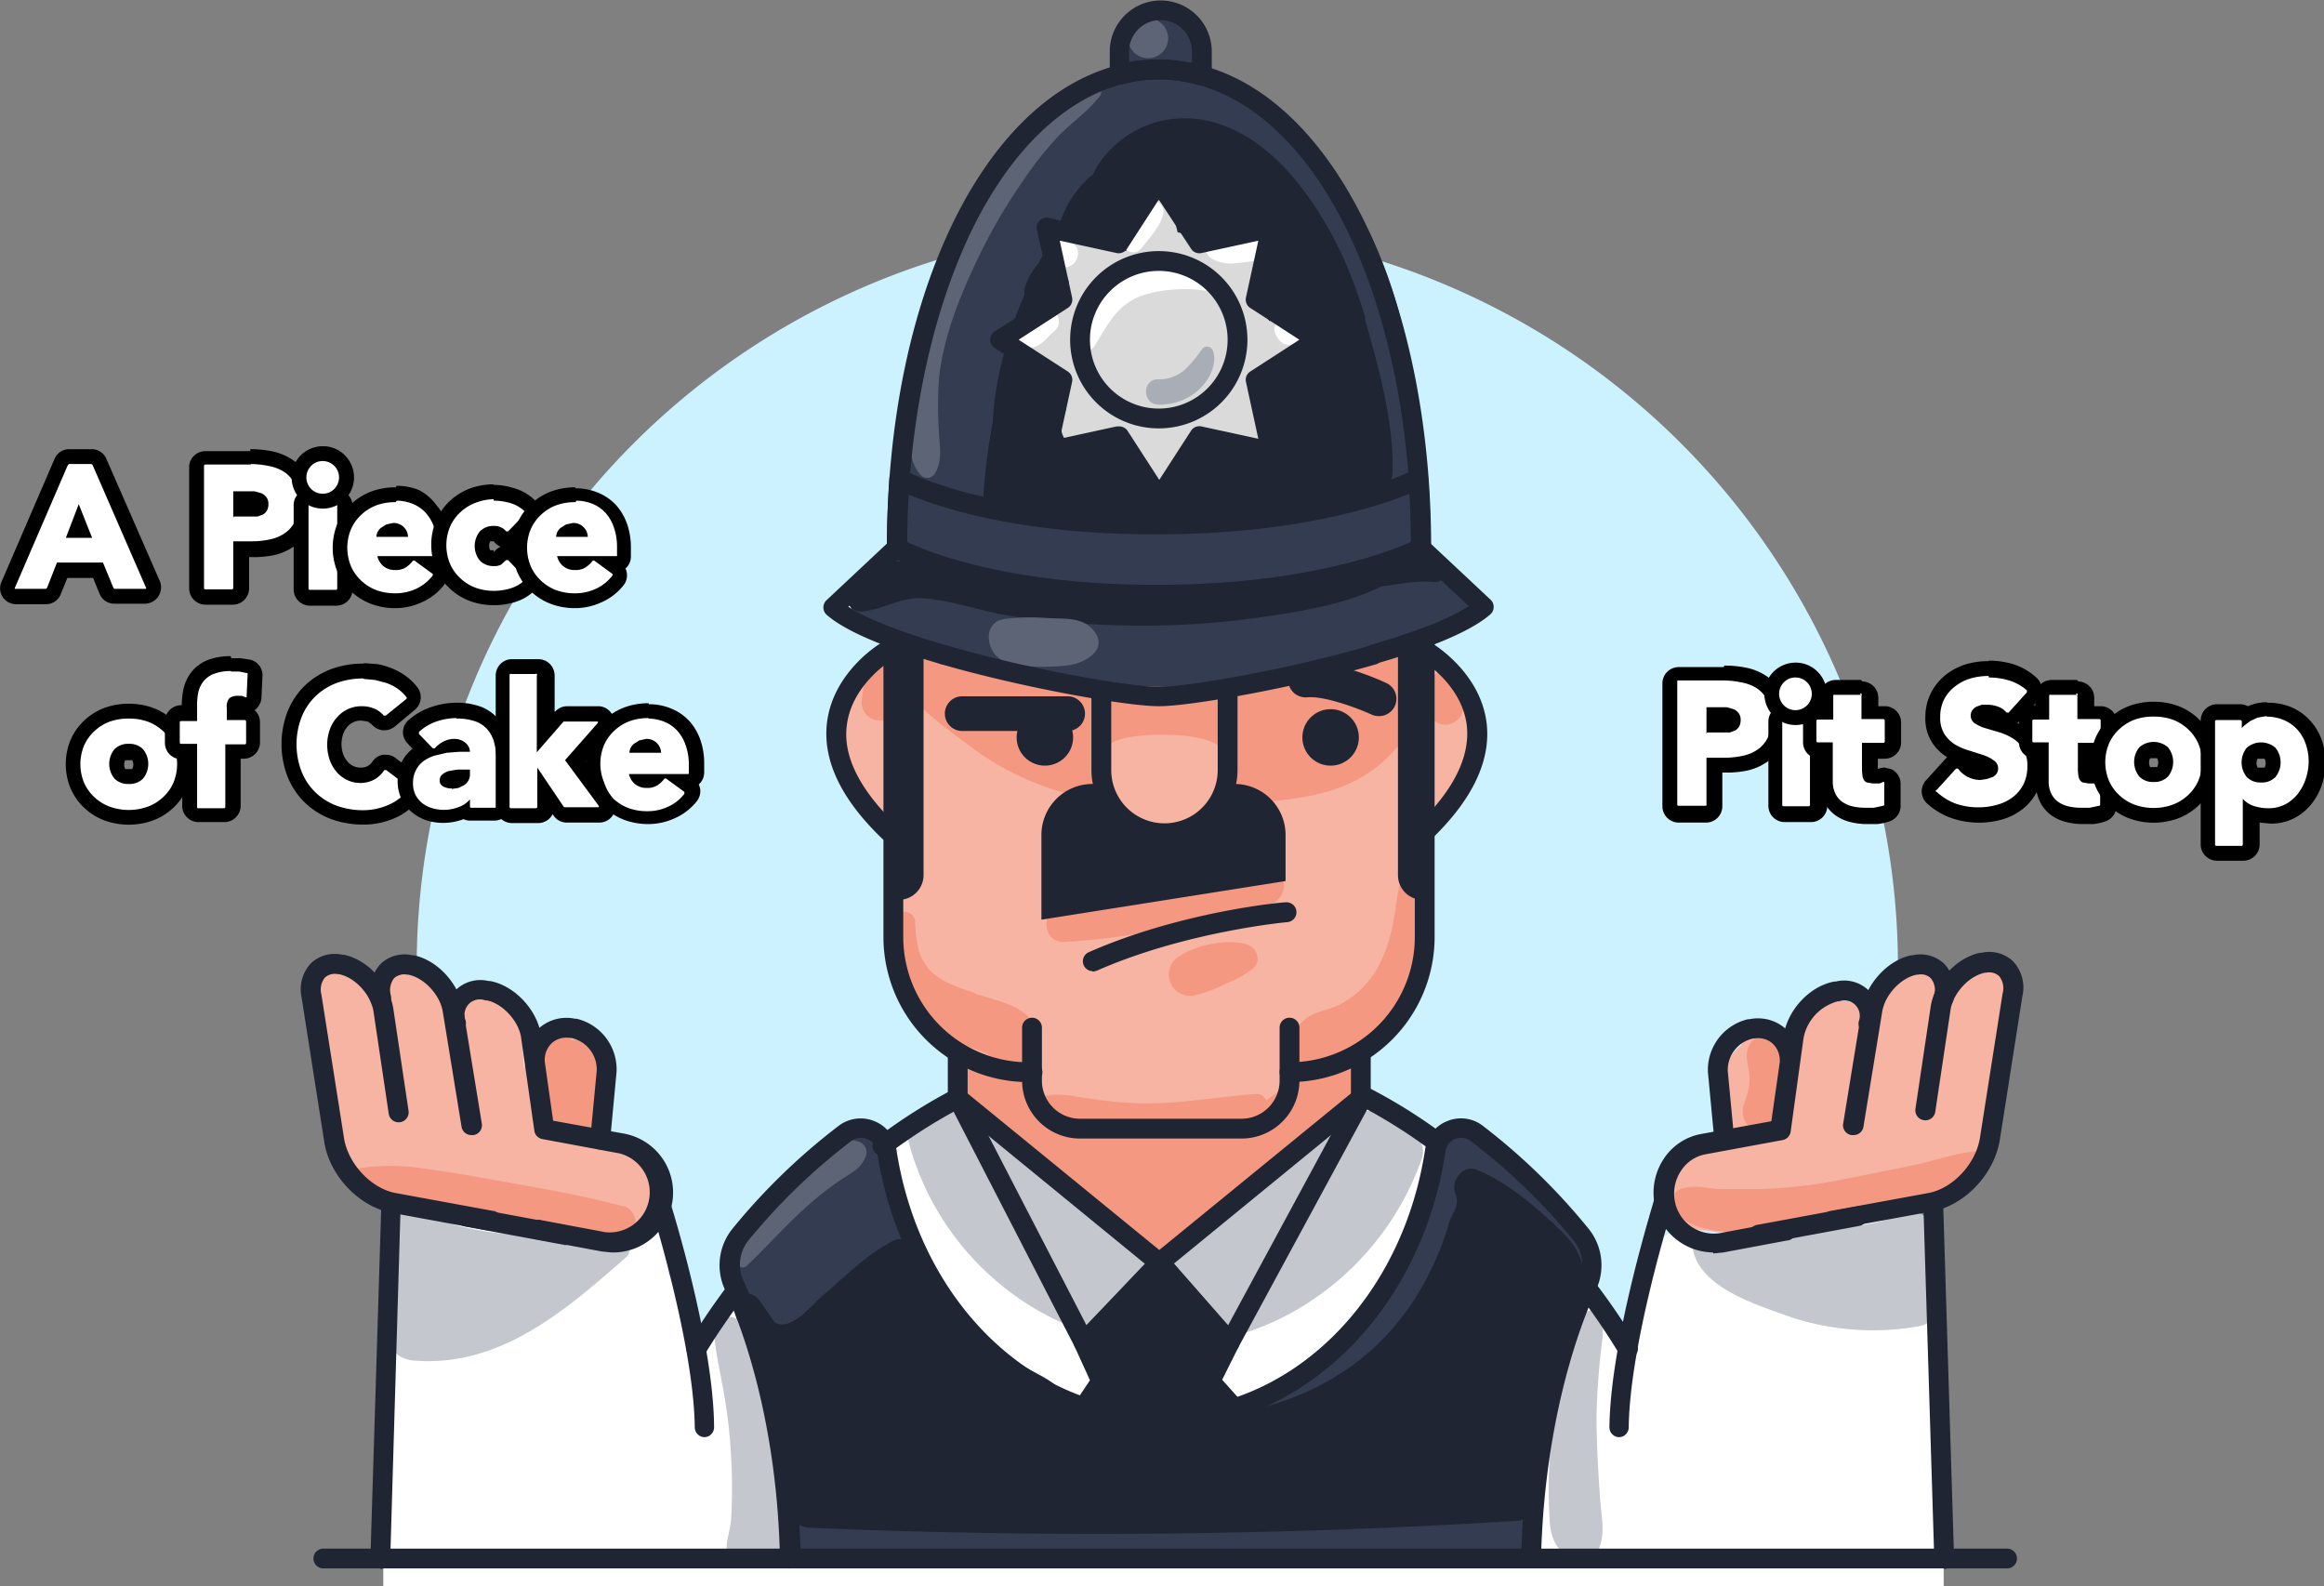 <svg xmlns="http://www.w3.org/2000/svg" xmlns:xlink="http://www.w3.org/1999/xlink" width="469.3" height="320.32" viewBox="0 0 469.3 320.32">
  <rect x="0" y="0" width="469.3" height="320.32" fill="#808080" stroke="none"/>
  <defs>
    <clipPath id="clip-path">
      <rect id="Rectangle_111" data-name="Rectangle 111" width="469.3" height="320.32" fill="none"/>
    </clipPath>
  </defs>
  <g id="Police_pitstop" transform="translate(234.65 160.16)">
    <g id="Group_164" data-name="Group 164" transform="translate(-234.65 -160.16)" clip-path="url(#clip-path)">
      <path id="Path_341" data-name="Path 341" d="M233.7,45.7a149.6,149.6,0,0,0-91.4,268l181.5,1a149.6,149.6,0,0,0-90.1-269" fill="#ccf1ff"/>
      <path id="Path_342" data-name="Path 342" d="M130.7,235.2a10,10,0,0,0-5.9-3.9c-1.4-.4-3.4-.1-4.6-1.1s-.7-3.4-.3-5.3c1-5.2,2.6-13.5-4.4-15.5-4.5-1.3-8.7,2.1-9.7,6.4,0-.5-.1-1-.1-1.5-.3-5.1-.3-11.8-6.9-12.6a7,7,0,0,0-6.5,2.5l-3.6-3.9c-1.9-2-3.7-3.8-6.7-3.7a6.5,6.5,0,0,0-5.5,4.3c-.2.5-.4,3-.7,3.2s-2.3-5.1-2.5-5.7c-1.3-5.4-8.5-3.6-9,1.2-.3,2.7-.6,5.7-.8,8.8a108,108,0,0,0,2,17.4c1.1,5.1,2.6,11.6,6.9,15a29,29,0,0,0,7.3,4,75,75,0,0,1,27.3,4.6l3.1.2c6,2.2,12.5,3.7,18-.5s5.7-9.7,2.6-14.2" fill="#f7b4a3"/>
      <path id="Path_343" data-name="Path 343" d="M404.7,199.4c-.6-4.3-6-6.6-8.6-2.3a73,73,0,0,0-4.7,8.8c0-1.8-.1-3.6-.2-5.4a4.7,4.7,0,0,0-8.6-2.3q-3,4.7-5.5,9.6l-.5-2.4a4.5,4.5,0,0,0-4.4-3.3c-6,.6-9.9,4.4-11.8,9.7l-.8-1.3c-2.2-2.9-6.5-2.8-8,.6l-.5.4c-3.3,3-4,7.4-3.2,11.6.5,2.3,1.9,4.9,1.5,7.3v.3a9.2,9.2,0,0,0-10.2,4.9,4.1,4.1,0,0,0-1,1.6,5.9,5.9,0,0,0-1.8,3.9c-.3,5.7,3.9,7.2,8.5,7.4a18,18,0,0,0,7.3,0c4.1-.7,8.3-1.5,12.4-2.4l17.4-2.7c5.1-.8,12.3-1.3,15-5.8a4.6,4.6,0,0,0,3.2-5.8c6.5-9.4,5.9-21.3,4.5-32.2" fill="#f7b4a3"/>
      <path id="Path_344" data-name="Path 344" d="M386.3,245.2,361.8,247c-7.4,2.2-14,3.9-21.4,1.6H339a5,5,0,0,0-4.5,3.4c-2.7,6.4-5.5,12.7-8.4,19.1q-7.8-11.4-16.5-22.1c-3.8-4.7-7.6-9.4-11.7-13.9l-2.1-2.3c-5.7-3.1-11.4-6.2-17-9.6-7.9.5-14.7,7.4-20.6,12.5-8.9,7.6-15.3,13-24,20.9-6.2-7.7-15.1-12.8-22.6-19.5-4.8-4.3-10.4-9-16.6-10.5a3,3,0,0,0-.8-1.5,4.7,4.7,0,0,0-3.2-1.3,3.7,3.7,0,0,0-3.6,2.7h0l-2.5.8c-4.6,1.9-8.1,5.5-11.4,9.1l-12.4,14.1-4.1,4.7a54.2,54.2,0,0,0-18,17l-.8-6.6h0c-.1-.5-.1-.9-.2-1.4a4,4,0,0,0-1.5-2.6l-.3-1.9a4.1,4.1,0,0,0-1.2-2.3l-.4-5.2c-.5-6.5-10-6.6-10.2,0v2.3a4.4,4.4,0,0,0-3.1-2l-2.3-.4a5.2,5.2,0,0,0-4.5-3.3l-27.1-2.4h-1v-1c-.1-4.6-7.1-4.6-7.1,0l-.4,28.8c-.2,9.7-.9,19.2-1.2,28.8-.1,2.6,2.5,5.6,5.3,5.3,39.2-4.7,78.2-5.1,117.7-2.7s78.9,6.8,118.4,8.3a538.2,538.2,0,0,0,66.7-1.4c2.9-.3,5.3-2.2,5.3-5.3q.2-28.5.5-57c0-2.6-2.3-5.2-5-5" fill="#fff"/>
      <rect id="Rectangle_108" data-name="Rectangle 108" width="315.1" height="22.99" transform="translate(77.4 297.3)" fill="#fff"/>
      <path id="Path_345" data-name="Path 345" d="M319.1,249.3a124.8,124.8,0,0,0-21-20.3,5.3,5.3,0,0,0-8.4,3.3c-4.7,30.9-27.7,54.4-55.4,54.4s-50.7-23.5-55.4-54.4a5.3,5.3,0,0,0-8.4-3.3,124.6,124.6,0,0,0-21.1,20.3,9.7,9.7,0,0,0-1.4,10.2c6.7,15,10.9,34.2,11.4,55.3l149.7-.4c.5-20.9,4.7-40,11.4-54.9a9.7,9.7,0,0,0-1.4-10.2" fill="#333c51"/>
      <path id="Path_346" data-name="Path 346" d="M314.3,247.6c-5-4.5-9.8-8.8-16.1-11.4-2.9-1.2-5.3,2.4-4.3,4.9s-.8,3.9-1.3,5.9a54.6,54.6,0,0,1-3.6,9.3,50.9,50.9,0,0,1-12.3,16.5c-10.4,9.2-25.9,14.6-39.8,12.3a6,6,0,0,0-4.6,1.1,102.1,102.1,0,0,1-16.5-2.1,5.2,5.2,0,0,0-1.2-2.9c-1.9-2.4-4.7-3.5-7.3-5a53.5,53.5,0,0,1-8.3-5.8,49.9,49.9,0,0,1-12.1-15.1,4.5,4.5,0,0,0-2.6-2.3c.3-1.9-2.1-3.4-3.8-2.5-5.2,2.6-9.6,7-14,10.8-2.2,1.8-4.5,4.9-7.3,5.9a3.2,3.2,0,0,1-2.8-.2q-1.5-2.3-3.2-4.6c-1.8-2.3-5.7-1.1-4.9,2.1a19.1,19.1,0,0,0,3.7,7.8,85.9,85.9,0,0,1,6.6,31.1,5.2,5.2,0,0,0,5.1,5.1,1362.854,1362.854,0,0,0,142.5-1.4,5.7,5.7,0,0,0,5.5-5.5,197.9,197.9,0,0,1,3.1-20.8c1.3-6.5,3.5-12.8,4.7-19.2s-.9-10.1-5.2-13.9" fill="#1f2532"/>
      <path id="Path_347" data-name="Path 347" d="M172.8,230.3c-5-.6-11.3,5.8-14.6,9.1s-7.7,9.1-9.4,15.1a1.2,1.2,0,0,0,2,1.1c4-3.8,7.7-8,11.8-11.7a66.5,66.5,0,0,1,6.8-5.4c2.1-1.5,4.3-2.3,5.3-4.7a2.3,2.3,0,0,0-2-3.4" fill="#5d6475"/>
      <path id="Path_348" data-name="Path 348" d="M285.1,228.5c-3.4-2-7-5.4-11.1-3.8s-8.5,4.6-12.3,7a118.4,118.4,0,0,0-21,16.9l-3.1,3.1a39.2,39.2,0,0,1-9.2-1.1c-11.2-9.1-22.8-17.6-34.7-25.8a4.2,4.2,0,0,0-5.8.8,3.3,3.3,0,0,0-4.7,3.8c5.5,23.1,26,41,49.9,42.2s46.2-14.9,54.1-37.9a4.7,4.7,0,0,0-2.1-5.2" fill="#c4c7cd"/>
      <path id="Path_349" data-name="Path 349" d="M323.1,302.3c-.4-5.5-.7-11.1-.7-16.6a150,150,0,0,1,1.2-15.5c.1-1.2.5-6.4-2.5-5.6s-3.9,5.2-4.7,8.4c-1.2,5.2-2.2,10.6-2.9,15.9a90.007,90.007,0,0,0-.7,15.3c.2,4.7.1,7.3,4,10.5,2.2,1.8,3.4,2.4,5,0,2.8-4.1,1.6-7.6,1.3-12.4" fill="#c4c7cd"/>
      <path id="Path_350" data-name="Path 350" d="M157.5,292.4c-1-8.1-2.4-19.4-8.3-25.6-1.8-2-4.7-.3-4.9,2s1,7.7,1.7,11.5a112.2,112.2,0,0,1,1.6,13,116.3,116.3,0,0,1,.1,12.5c-.2,4.1-1.3,4.8-.9,8.9h10c3.6-8.3,1.8-13.5.7-22.3" fill="#c4c7cd"/>
      <path id="Path_351" data-name="Path 351" d="M123.4,250l-2.5,1.6a4.2,4.2,0,0,0-3.8-2c-10.4,0-21.9,0-31.4-4.6-3.4-1.7-8.8,1.2-7.1,5.5,2.3,6.2,1.9,11.9,0,18.1-.9,3.2,1.6,5.8,4.7,6.1,17.5,1.6,30.9-10.1,43.1-20.8,2.1-1.9-.6-5.4-3-3.9" fill="#c4c7cd"/>
      <path id="Path_352" data-name="Path 352" d="M390.2,248.7c-.1-2.3-2.4-4.7-4.9-3.8-11.2,4.2-21.6,3.5-33.2,3.3a3.5,3.5,0,0,0-3.6,3.9,11.9,11.9,0,0,0-6-1.1.8.8,0,0,0-.7,1c1.3,7.9,12.5,11.3,19.1,13.7a52.7,52.7,0,0,0,27.1,2,4.2,4.2,0,0,0,3.1-4.1c-.3-5-.6-9.9-.8-14.9" fill="#c4c7cd"/>
      <path id="Path_353" data-name="Path 353" d="M120.8,213.4a4.7,4.7,0,0,0-4.5-3.4h-.9c-2-1.9-5.6-1.8-6.5,1.6a25.7,25.7,0,0,0,.1,10.7c.5,3,1.6,6.2,5,7.1,8.4,2.1,8.1-11.2,6.9-16" fill="#f49881"/>
      <path id="Path_354" data-name="Path 354" d="M125.9,243.6c-9.3-2.5-18.7-4-28.1-5.7-4.4-.8-8.9-1.5-13.3-2.1a43.4,43.4,0,0,0-12.7.2c-1.2.2-1,1.7-.3,2.2A39.3,39.3,0,0,0,84,244.4a125.9,125.9,0,0,0,13.1,3.1,137.536,137.536,0,0,0,27.8,3c4,0,4.8-5.9.9-7" fill="#f49881"/>
      <path id="Path_355" data-name="Path 355" d="M398.6,232.5c-3.8.4-7.7,1.8-11.4,2.6s-10.2,2.1-15.3,3.1a101.3,101.3,0,0,1-16.3,1.9h-8.2c-3-.1-5.1-1-8,0a2.9,2.9,0,0,0-1.2,4.7c3.6,4,11.4,4.2,16.5,4.1a102.4,102.4,0,0,0,18.7-2.1c7.9-1.5,23.9-3.1,26.8-12.4a1.5,1.5,0,0,0-1.5-1.9" fill="#f49881"/>
      <path id="Path_356" data-name="Path 356" d="M357.1,209.3a3.4,3.4,0,0,0-4.1,2.3c-.7,2,.2,3.9.3,6s-.6,3.6-1.2,5.6c-1.4,5,5.5,7.7,8.2,3.4s3-15.2-3.2-17.3" fill="#f49881"/>
      <path id="Path_357" data-name="Path 357" d="M140.6,274.4a2,2,0,0,1-1.7-3c2.4-3.9,5-7.8,7.8-11.5a2,2,0,1,1,3.2,2.4c-2.7,3.6-5.3,7.4-7.6,11.2a2,2,0,0,1-1.7,1" fill="#1f2532"/>
      <path id="Path_358" data-name="Path 358" d="M178.2,233.4a2,2,0,0,1-1.2-3.6,110.8,110.8,0,0,1,15.6-9.9,2.012,2.012,0,1,1,1.8,3.6,109.4,109.4,0,0,0-15,9.5,2,2,0,0,1-1.2.4" fill="#1f2532"/>
      <path id="Path_359" data-name="Path 359" d="M114,251.3h-.4l-20-3.7a2,2,0,0,1,.7-3.9l20,3.7a2.01,2.01,0,1,1-.4,4" fill="#1f2532"/>
      <path id="Path_360" data-name="Path 360" d="M95.2,229.2a2,2,0,0,1-2-1.7l-3.8-23.3c-.6-3.4-3.8-6.8-7-7.4h-.2a3,3,0,0,0-2.6.7,3.9,3.9,0,0,0-.7,3.4,2,2,0,1,1-3.9.7,7.7,7.7,0,0,1,1.9-7,7,7,0,0,1,6.4-1.7h.3c4.7,1,9,5.6,9.9,10.7l3.8,23.3a2,2,0,0,1-1.7,2.3h-.3" fill="#1f2532"/>
      <path id="Path_361" data-name="Path 361" d="M99.1,248.5h-.4l-19.6-3.6c-6.5-1.2-12.5-7.4-13.6-14.2l-4.6-29.3a7.7,7.7,0,0,1,1.9-6.9,7,7,0,0,1,6.4-1.7h.3c4.7,1,9,5.6,9.9,10.7l3.1,20.8a2.022,2.022,0,0,1-4,.6l-3.1-20.8c-.6-3.4-3.8-6.8-7-7.4h-.2a3,3,0,0,0-2.6.7,3.9,3.9,0,0,0-.7,3.4L69.5,230c.9,5.1,5.5,10,10.4,10.9l19.6,3.6a2.01,2.01,0,1,1-.4,4" fill="#1f2532"/>
      <path id="Path_362" data-name="Path 362" d="M121.2,232.1H121a2,2,0,0,1-1.8-2.2l1.3-13.7a6.5,6.5,0,0,0-5.1-6.6h-.2a4.5,4.5,0,0,0-3.5.8,4.6,4.6,0,0,0-1.7,3.4,2.006,2.006,0,1,1-4-.3,8.4,8.4,0,0,1,10.1-7.8h.3a10.5,10.5,0,0,1,8.1,10.8l-1.3,13.8a2,2,0,0,1-2,1.8" fill="#1f2532"/>
      <path id="Path_363" data-name="Path 363" d="M123.5,252.9l-2-.2-12.8-2.4a2,2,0,1,1,.7-3.9l12.8,2.4a8.1,8.1,0,0,0,2.9-15.9L109.5,230a2,2,0,0,1-1.6-1.7l-2.7-19c-.6-3.3-3.8-6.7-6.9-7.3H98a3.1,3.1,0,0,0-4,4,2,2,0,1,1-3.9.7,7.1,7.1,0,0,1,8.6-8.6H99c4.8.9,9.3,5.6,10.2,10.6l2.5,17.6,14.3,2.6a12.1,12.1,0,0,1-2.4,24" fill="#1f2532"/>
      <path id="Path_364" data-name="Path 364" d="M142.3,290.2a2,2,0,0,1-2-2c-.2-17-8.9-44.7-9-45a2,2,0,1,1,3.8-1.2c.4,1.2,9,28.6,9.1,46.2a2,2,0,0,1-2,2Z" fill="#1f2532"/>
      <path id="Path_365" data-name="Path 365" d="M76.8,316.7h-.1a2,2,0,0,1-1.9-2.1L77,243.3a2,2,0,0,1,2-1.9h0a2,2,0,0,1,1.9,2.1l-2.1,71.4a2,2,0,0,1-2,1.9" fill="#1f2532"/>
      <path id="Path_366" data-name="Path 366" d="M218.8,273h-.3a2,2,0,0,1-1.5-1.1l-25.4-49.3a2.012,2.012,0,0,1,3.6-1.8l24.2,46.8,13.4-14a2,2,0,0,1,3,.1L248,267.6l25.3-46.8a2,2,0,1,1,3.5,1.9L250.1,272a2,2,0,0,1-3.3.4L234,257.9l-13.8,14.5a2,2,0,0,1-1.4.6" fill="#1f2532"/>
      <path id="Path_367" data-name="Path 367" d="M328.7,274.4a2,2,0,0,1-1.7-1,135.4,135.4,0,0,0-9-13.1,2.03,2.03,0,0,1,3.2-2.5,139.2,139.2,0,0,1,9.3,13.5,2,2,0,0,1-1.7,3" fill="#1f2532"/>
      <path id="Path_368" data-name="Path 368" d="M290.2,232.7a2,2,0,0,1-1.2-.4,107.006,107.006,0,0,0-14.1-8.9,2.012,2.012,0,1,1,1.8-3.6,108.6,108.6,0,0,1,14.7,9.2,2,2,0,0,1-1.2,3.6" fill="#1f2532"/>
      <path id="Path_369" data-name="Path 369" d="M159.5,316.7a2,2,0,0,1-2-2c-.4-20-4.4-39.4-11.2-54.5A11.7,11.7,0,0,1,148,248a126.8,126.8,0,0,1,21.4-20.7,7.3,7.3,0,0,1,7.2-.9A7.1,7.1,0,0,1,181,232c4.6,30.5,27.1,52.7,53.4,52.7s48.8-22.2,53.4-52.7a7.1,7.1,0,0,1,4.4-5.6,7.2,7.2,0,0,1,7.2.9A126.9,126.9,0,0,1,320.7,248a11.7,11.7,0,0,1,1.7,12.2c-6.7,15-10.7,34.3-11.2,54.1a2,2,0,1,1-4-.1c.5-20.7,4.5-39.9,11.6-55.7a7.7,7.7,0,0,0-1.1-8.1,122.9,122.9,0,0,0-20.7-20,3.3,3.3,0,0,0-3.2-.4,3.1,3.1,0,0,0-1.9,2.5c-4.9,32.5-29.1,56.1-57.4,56.1s-52.4-23.6-57.4-56.1a3.1,3.1,0,0,0-2-2.5,3.3,3.3,0,0,0-3.2.4,122.7,122.7,0,0,0-20.7,20,7.7,7.7,0,0,0-1.1,8.1c7.1,15.8,11.1,35.2,11.6,56.1a2,2,0,0,1-2,2h0" fill="#1f2532"/>
      <path id="Path_370" data-name="Path 370" d="M248.2,271l-3.9,7.8,8.4,9.4H216.2l6.2-9.4-3.6-7.8,15.3-16.1Z" fill="#1f2532"/>
      <path id="Path_371" data-name="Path 371" d="M252.7,290.2H216.2a2,2,0,0,1-1.7-3.1l5.6-8.4-3.1-6.8a2,2,0,0,1,.4-2.2l15.3-16.1a2,2,0,0,1,3,.1l14.1,16.1a2,2,0,0,1,.3,2.2l-3.3,6.6,7.5,8.4a2,2,0,0,1-1.5,3.3m-32.8-4h28.3l-5.4-6a2,2,0,0,1-.3-2.2l3.3-6.6L234,257.9l-12.9,13.5,3,6.6a2,2,0,0,1-.2,1.9Z" fill="#1f2532"/>
      <path id="Path_372" data-name="Path 372" d="M355.4,251.3a2.01,2.01,0,1,1-.4-4l20-3.7a2,2,0,0,1,.7,3.9l-20,3.7h-.4" fill="#1f2532"/>
      <path id="Path_373" data-name="Path 373" d="M374.2,229.2h-.3a2,2,0,0,1-1.7-2.3l3.8-23.3c.9-5,5.2-9.7,9.9-10.7h.3a7,7,0,0,1,6.4,1.7,7.7,7.7,0,0,1,1.9,7,2,2,0,1,1-3.9-.7,3.9,3.9,0,0,0-.7-3.4,3,3,0,0,0-2.6-.7h-.2c-3.2.6-6.4,4-7,7.4l-3.8,23.3a2,2,0,0,1-2,1.7" fill="#1f2532"/>
      <path id="Path_374" data-name="Path 374" d="M370.2,248.5a2.01,2.01,0,0,1-.4-4l19.6-3.6c4.9-.9,9.5-5.8,10.4-11l4.6-29.3a3.9,3.9,0,0,0-.7-3.5,3,3,0,0,0-2.6-.7h-.2c-3.2.6-6.4,4-7,7.4l-3.1,20.7a2.022,2.022,0,1,1-4-.6l3.1-20.8c.9-5.1,5.2-9.7,9.9-10.7h.3a7,7,0,0,1,6.4,1.7,7.7,7.7,0,0,1,1.9,7l-4.6,29.3c-1.2,6.8-7.1,13-13.6,14.2l-19.6,3.6h-.4" fill="#1f2532"/>
      <path id="Path_375" data-name="Path 375" d="M348.2,232.1a2,2,0,0,1-2-1.8l-1.3-13.7a10.5,10.5,0,0,1,8.1-10.8h.3a8.4,8.4,0,0,1,10.1,7.8,2.006,2.006,0,0,1-4,.3,4.6,4.6,0,0,0-1.7-3.4,4.5,4.5,0,0,0-3.5-.8H354a6.5,6.5,0,0,0-5.1,6.6l1.3,13.7a2,2,0,0,1-1.8,2.2h-.2" fill="#1f2532"/>
      <path id="Path_376" data-name="Path 376" d="M345.9,252.9a12.2,12.2,0,0,1-11.8-9.9,12.4,12.4,0,0,1,1.8-8.9,11.5,11.5,0,0,1,7.5-5.1l14.3-2.6,2.5-17.5c.9-5.1,5.3-9.8,10.2-10.7h.3a7.1,7.1,0,0,1,8.6,8.6,2,2,0,1,1-3.9-.7,3.1,3.1,0,0,0-4-3.9h-.3a9.512,9.512,0,0,0-6.9,7.4l-2.6,18.9a2,2,0,0,1-1.6,1.7l-15.7,2.9a7.5,7.5,0,0,0-4.9,3.4,8.3,8.3,0,0,0-1.2,6,8,8,0,0,0,9.1,6.5l12.8-2.4a2,2,0,1,1,.7,3.9L348,252.9l-2,.2" fill="#1f2532"/>
      <path id="Path_377" data-name="Path 377" d="M327,290.2h0a2,2,0,0,1-2-2c.2-17.6,8.8-45,9.1-46.2a2,2,0,1,1,3.8,1.2c-.1.3-8.8,28-9,45a2,2,0,0,1-2,2" fill="#1f2532"/>
      <path id="Path_378" data-name="Path 378" d="M392.6,316.7a2,2,0,0,1-2-1.9l-2.2-71.4a2,2,0,1,1,4-.1l2.2,71.4a2,2,0,0,1-1.9,2.1h-.1" fill="#1f2532"/>
      <path id="Path_379" data-name="Path 379" d="M405.3,316.7H65.3a2,2,0,0,1,0-4h340a2,2,0,0,1,0,4" fill="#1f2532"/>
      <path id="Path_380" data-name="Path 380" d="M297.2,147.6a19.6,19.6,0,0,0-4-13.6c-5-6.2-11.4-3.8-17.8-1.3l-6.1,2.4a5.5,5.5,0,0,0-3.9.3,69.5,69.5,0,0,1-40.2,5.2,5.6,5.6,0,0,0-2.4.1c-12.9-3.6-25.3-12-38.8-7.5l-1.7.7a5,5,0,0,0-1.9-.1c-7.5,1.1-11.4,8.7-10.6,15.7,1.1,9.3,9.6,15.2,11.2,24.3s-.4,17.1,2.6,25.3a21.9,21.9,0,0,0,6,9l3.9,2.5c-1.9,8.6,6.2,15,12.2,20q12.8,10.8,26,21.3c2.1,1.7,5.4,2.3,7.5,0,5.3-5.8,10.9-11.4,16.7-16.7l1.5-.3a26.7,26.7,0,0,0,14.8-13.6l.4-.4a4.7,4.7,0,0,0,1.4-5.2,24.3,24.3,0,0,0,.4-3.4c8.1-4.9,11.8-14,12.6-23.5.5-6.1-.6-14.1.5-21.1h0a28.9,28.9,0,0,0,8.1-12.1l1.8-2.7a4.6,4.6,0,0,0-.1-5.4" fill="#f7b4a3"/>
      <path id="Path_381" data-name="Path 381" d="M286.3,134.3c-.5-2.8-4.5-4.4-6.8-2.8a45.2,45.2,0,0,1-5.7,3.3,9.6,9.6,0,0,0-4-.2c-6,.9-12.1,3.3-17.9,4.9l-.6.2c-5.9-2-13.4-1.5-19.6-1.2-14.3.7-28-3-40.6-9.7a4.8,4.8,0,0,0-7,3.3c-1.5-.4-3.3.5-3.3,2.1h0c-1-2.1-3.9-1.6-5,0a9.1,9.1,0,0,0-1.2,3.6,29.7,29.7,0,0,0-.6,4,3.7,3.7,0,1,0,7.4,0,18.9,18.9,0,0,0-.1-5.7c2.9,6.5,9.4,10.6,14.9,14.8a56.7,56.7,0,0,0,21.6,9.9,5,5,0,0,0,5.6-7.2c-2.9-5.5,10.4-5.3,12.8-5.2,4.4,0,14.2,1.2,12.4,7.9-.7,2.7,1.4,6,4.4,5.8,8.9-.7,18-1.6,25.2-7.4s9.4-12.5,7.9-20.4" fill="#f49881"/>
      <path id="Path_382" data-name="Path 382" d="M269.9,214.6c-5.4.8-9.7,4.4-14.2,7.6a2.1,2.1,0,0,0-2-1.3c-7.4.5-14.6,1.9-22.1,1.9a80.9,80.9,0,0,1-11.1-.9c-3.4-.4-6.6-1.4-10-.5a3,3,0,0,0-1.9,1.7l-.5-.3a4,4,0,0,0-1-4.6c-3.5-2.9-7-4.2-11.5-3.7s-5,5.7-.9,7l2.8,1.2a4.5,4.5,0,0,0,1.3,3.4,68.4,68.4,0,0,0,12.1,9,44.7,44.7,0,0,0,15.8,13.8,40.71,40.71,0,0,0,4.7,2.4,2.9,2.9,0,0,0,2.2,2.3,3.1,3.1,0,0,0,3.5-1.4c2.1-.6,4.1-2.7,5.8-3.9l6.4-4.6a5,5,0,0,0,2.2-4.8A53.2,53.2,0,0,0,274.2,222c2.7-3.5.2-7.9-4.2-7.2" fill="#f49881"/>
      <path id="Path_383" data-name="Path 383" d="M292.3,136.2a2.8,2.8,0,0,0-4,1.6c-.6,1.6-.1,3.4,0,4.8a3.9,3.9,0,0,0,1.9,3.3,3.4,3.4,0,0,0,3.5-.1,3.5,3.5,0,0,0,1.8-3.1c-.1-2.5-.6-5.4-3.2-6.6" fill="#f49881"/>
      <path id="Path_384" data-name="Path 384" d="M251.8,190.7c-3.9-1.2-10.2.1-13.5,2.3a4.3,4.3,0,0,0,3.3,7.9,27.462,27.462,0,0,0,6.2-2.4,19.1,19.1,0,0,0,5.3-3c1.7-1.5.7-4.2-1.3-4.8" fill="#f49881"/>
      <path id="Path_385" data-name="Path 385" d="M253.3,173.6c-13,2.3-26.7,5-39.3,9.1-3.9,1.3-3.5,7.8,1,7.5,13.5-.8,27.8-3.7,40.8-7.3,6.1-1.7,3.5-10.4-2.6-9.3" fill="#f49881"/>
      <path id="Path_386" data-name="Path 386" d="M196.9,200.5c-3.3-1.1-7.1-2.2-9.4-4.9s-2.5-6-2.7-9.4a2.05,2.05,0,0,0-4.1,0c-.9,8-1.3,15.2,5.7,20.6,3.5,2.7,7.7,3.9,11.7,5.5s4.4,3.6,7.7,2.9a5,5,0,0,0,3.6-4.8c.4-7.1-7.4-8-12.6-9.8" fill="#f49881"/>
      <path id="Path_387" data-name="Path 387" d="M285.9,175.8a.8.8,0,0,0-.9-.1c-2.2,1.3-2.6,3.5-2.9,5.9-.7,4.8-1.4,9.2-3.8,13.6a18.5,18.5,0,0,1-7.3,7.4c-2.8,1.6-6.1,1.5-8.3,4a4.9,4.9,0,0,0-.9,1.5,4.1,4.1,0,0,0-2.4,2.8v.2a4.2,4.2,0,0,0,1.1,4.1,4.1,4.1,0,0,0,4.1,1.1h.1l1-.4a3.2,3.2,0,0,0,1.2-1.1v-.2c6.7.7,13.8-8.1,16.3-13.1a44.8,44.8,0,0,0,3.9-13.7c.5-3.7,2-9.2-1.3-11.9" fill="#f49881"/>
      <path id="Path_388" data-name="Path 388" d="M208.4,218.5h-.8a29.3,29.3,0,0,1-29.2-29.2v-59a2,2,0,0,1,4,0v58.9a25.3,25.3,0,0,0,25.3,25.3h.8a2,2,0,0,1,0,4" fill="#1f2532"/>
      <path id="Path_389" data-name="Path 389" d="M260.4,218.5a2,2,0,0,1,0-4,25.3,25.3,0,0,0,25.3-25.2v-59a2,2,0,0,1,4,0v58.9a29.3,29.3,0,0,1-29.2,29.3" fill="#1f2532"/>
      <path id="Path_390" data-name="Path 390" d="M234.1,256.9a2,2,0,0,1-1.3-.4l-40.7-33.3a2,2,0,0,1-.7-1.5V213a2,2,0,0,1,4,0v7.8l38.7,31.6,38.7-31.6v-8a2,2,0,0,1,4,0v8.9a2,2,0,0,1-.7,1.5l-40.7,33.3a2,2,0,0,1-1.3.4" fill="#1f2532"/>
      <path id="Path_391" data-name="Path 391" d="M287.7,169.9a2,2,0,0,1-1.4-3.4c7.3-7,10.6-13.8,9.9-20-1-8.5-9.4-13.4-9.5-13.4a2.016,2.016,0,0,1,2-3.5c.4.2,10.2,5.9,11.5,16.4.9,7.5-2.8,15.4-11.1,23.4a2,2,0,0,1-1.4.6" fill="#1f2532"/>
      <path id="Path_392" data-name="Path 392" d="M179.5,169.9a2,2,0,0,1-1.4-.6q-12.45-12-11.1-23.4c1.3-10.5,11-16.2,11.5-16.4a2.016,2.016,0,0,1,2,3.5c-.1,0-8.5,5-9.5,13.5-.8,6.2,2.6,12.9,9.9,20a2,2,0,0,1-1.4,3.4" fill="#1f2532"/>
      <path id="Path_393" data-name="Path 393" d="M235.1,170.2a14.8,14.8,0,0,1-14.7-14.7V139.4a2,2,0,0,1,4,0v16.1a10.75,10.75,0,0,0,21.5,0V139a2,2,0,0,1,4,0v16.5a14.8,14.8,0,0,1-14.7,14.7" fill="#1f2532"/>
      <path id="Path_394" data-name="Path 394" d="M249.5,158.3h-2a12.7,12.7,0,0,1-24.9,0h-2a10.3,10.3,0,0,0-10.3,10.3v17.1l49.3-7.8v-9.3a10.3,10.3,0,0,0-10.3-10.3" fill="#1f2532"/>
      <path id="Path_395" data-name="Path 395" d="M216.7,148.9a5.7,5.7,0,1,1-5.7-5.7,5.7,5.7,0,0,1,5.7,5.7" fill="#1f2532"/>
      <path id="Path_396" data-name="Path 396" d="M274.4,148.9a5.7,5.7,0,1,1-5.7-5.7,5.7,5.7,0,0,1,5.7,5.7" fill="#1f2532"/>
      <path id="Path_397" data-name="Path 397" d="M220.6,196.1a2,2,0,0,1-.8-3.8c18.6-8.2,38.9-10.1,39.8-10.1a2.01,2.01,0,0,1,.4,4c-.2,0-20.6,1.9-38.5,9.8l-.8.2" fill="#1f2532"/>
      <path id="Path_398" data-name="Path 398" d="M250.7,229.9H218.1a11.7,11.7,0,0,1-11.7-11.7V207.5a2,2,0,0,1,4,0v10.7a7.7,7.7,0,0,0,7.7,7.7h32.6a7.7,7.7,0,0,0,7.7-7.7V207.5a2,2,0,0,1,4,0v10.7a11.7,11.7,0,0,1-11.7,11.7" fill="#1f2532"/>
      <path id="Path_399" data-name="Path 399" d="M287.7,181.7h-.4a5,5,0,0,1-5-5v-46h5.4Z" fill="#1f2532"/>
      <path id="Path_400" data-name="Path 400" d="M181.1,181.7h.4a5,5,0,0,0,5-5v-46h-5.4Z" fill="#1f2532"/>
      <path id="Path_401" data-name="Path 401" d="M215.7,147.6H194.3a3.5,3.5,0,0,1,0-7h21.3a3.5,3.5,0,1,1,0,7" fill="#1f2532"/>
      <path id="Path_402" data-name="Path 402" d="M278.5,144.6a3.5,3.5,0,0,1-1.5-.3c-3.3-1.5-9.7-3.8-13-3.5a3.517,3.517,0,0,1-.7-7c6.2-.6,15.6,3.6,16.6,4.1a3.5,3.5,0,0,1-1.5,6.7" fill="#1f2532"/>
      <path id="Path_403" data-name="Path 403" d="M293.4,116.6c-4.4.2-6.6-3.1-7.5-6.9.2-1.3.3-2.6.4-3.8a40.1,40.1,0,0,0-.7-13.6q.15-4.05,0-8.1a93.7,93.7,0,0,0-8.4-35.9c-7.3-15.5-21-28.1-37.3-32.9a6.1,6.1,0,0,0,1.2-5.5,4,4,0,0,0-.7-4.5c-3.4-4.1-10.5-3.3-13.4,1a8.2,8.2,0,0,0-1.3,4.1,8.9,8.9,0,0,0,0,1q.2-1.5-.1.7a4.4,4.4,0,0,0,.2,1.2,4.9,4.9,0,0,0-5,4.8c-5.5,4.1-11.7,7.5-16.3,12.6A75,75,0,0,0,190,56.4,107.5,107.5,0,0,0,185.1,78c-3.9,3.3-4.4,15.1-4.7,18.6a95.2,95.2,0,0,0,.3,14.9v1a10.4,10.4,0,0,1-5.3,4.1c-5.1,1.8-4.7,8.1,0,10,38.6,15.9,82.1,16.5,120.5-.3,4.7-2.1,2.3-9.9-2.6-9.6" fill="#333c51"/>
      <path id="Path_404" data-name="Path 404" d="M275.7,64.2c-2.9-10-7.3-19.5-13.9-27.6S246,22.4,235.5,24.2a21,21,0,0,0-12,6.8,17.3,17.3,0,0,0-2.8,4.2,20.8,20.8,0,0,0-6.4,9.1,3.1,3.1,0,0,0-.2,1.1l-1,1.6c-1.2,2-2.3,4.1-3.4,6.2A12.9,12.9,0,0,0,207,58a3.3,3.3,0,0,0-.1,1.5l-.7,1.6c-2.8,7-5.4,15.8-5.7,24a124.506,124.506,0,0,0-1.9,14.6c-.2,2.4,2.1,3.9,4.1,4.1,6.1.8,12,2,18.1,2.5s12.8.2,19.1.3c11.7.3,24.6-1.3,35.7-5.2a4.3,4.3,0,0,0,2.7-2.6,3.4,3.4,0,0,0,2.9-3.4c.3-10.1-2.8-21.3-5.6-31" fill="#1f2532"/>
      <path id="Path_405" data-name="Path 405" d="M258.3,64.8h-2c-.6-1.2-1.8-2.2-2.4-3.5a14.2,14.2,0,0,1-1.2-4.6l1.1-2.4c1.1-2.3.4-5.5-2.5-6.1s-10-.4-10.3,2.7a3.8,3.8,0,0,0-3.2-4c-.3-1.4-.7-2.7-1.1-4-1.1-3.9-7.1-3.2-7.1,1,0,2.4-.2,8.1-4.3,6.6-1-.4-2.1-2-3.1-2.6a7.3,7.3,0,0,0-7.9,0,4,4,0,0,0,0,6.9C219,58,211.6,63,209,64s-4.3,5.6-1,7.8l6.3,4.2a4.7,4.7,0,0,0-.3,2.9c.2,1.3.3,2.7,1.3,3.6l-.8,2.6c-1.5,4.8,5.8,7.9,8.1,3.4s6.3,4.8,6.8,6.3c1.9,5.5,9.4,3.2,8.6-2.4s10.1-2.1,12.2-1.7c4.8,1,7.8-5.3,3.4-8l-.3-.2a16,16,0,0,0,.2-1.7,24.1,24.1,0,0,0-.1-5.7c1.7-1.4,4.1-1.7,6.2-2.1,4.8-.9,3.5-8.2-1.1-8.3" fill="#dadada"/>
      <path id="Path_406" data-name="Path 406" d="M243.8,58c-4.1-5.9-10.6-7.3-17.1-4.1s-10.4,9.1-8.8,15.6a1.7,1.7,0,0,0,3.1.4c2.2-3.5,4.1-7.5,8-9.5s10.2-2.4,14.3-1.7c.3.1.8-.3.5-.7" fill="#fff"/>
      <path id="Path_407" data-name="Path 407" d="M231.6,40.7c-2.2,1.4-3.8,4.1-5.2,6.3s2.2,5.5,4.1,3.1,3.8-4.4,4.4-6.9a2.3,2.3,0,0,0-3.3-2.5" fill="#fff"/>
      <path id="Path_408" data-name="Path 408" d="M217.2,49.7a3.6,3.6,0,0,0-1.6-1.5l-1-.3a2.8,2.8,0,0,0-3.1,1.3,2.9,2.9,0,0,0,.4,3.3l.8.8a3.8,3.8,0,0,0,2.1.7,2.8,2.8,0,0,0,2.5-1.4,2.9,2.9,0,0,0,0-2.9" fill="#fff"/>
      <path id="Path_409" data-name="Path 409" d="M254.5,45.9a27.7,27.7,0,0,0-5.6.5,7.5,7.5,0,0,0-4.7,2,2.4,2.4,0,0,0,.5,3.8,7.6,7.6,0,0,0,5.1.9,27.6,27.6,0,0,0,5.5-.9,3.2,3.2,0,0,0-.9-6.3" fill="#fff"/>
      <path id="Path_410" data-name="Path 410" d="M213.3,63.5a2.5,2.5,0,0,0-3.2-.6c-1.7.9-3.6,1.3-4.8,3a2.9,2.9,0,0,0,.2,3.2,3,3,0,0,0,3.1,1c1.8-.3,3.1-2.3,4.5-3.4a2.5,2.5,0,0,0,.2-3.3" fill="#fff"/>
      <path id="Path_411" data-name="Path 411" d="M261.8,65.5a4.6,4.6,0,0,0-2-.9,2,2,0,0,0-2.2,2.9,4.3,4.3,0,0,0,1.3,1.7,2.32,2.32,0,1,0,2.8-3.7" fill="#fff"/>
      <path id="Path_412" data-name="Path 412" d="M290,111.8c-5.2-1.4-10.1.3-15.1,1.8S267,115,263,115.9s-9,.8-12.8,2.3a169,169,0,0,1-29.1.6c-10-.6-19.8-3.6-29.7-5.1-6.5-1-17.5-1.3-20.3,6.1a2.9,2.9,0,0,0,2.8,3.7c4.2-.3,7.5-2.8,12-2.7s10.1,1.9,15.1,3c8.6,1.8,17.8,2.3,26.6,2.5a165.3,165.3,0,0,0,26.5-1.6c8-1.1,17.4-2.6,24.9-6.3,3.5-.4,6.8-1.2,10.4-.9s3.9-4.8.8-5.6" fill="#1f2532"/>
      <path id="Path_413" data-name="Path 413" d="M219.8,126.3c-2.4-1.7-5.5-1.3-8.3-1.5a42.4,42.4,0,0,0-8.7.2c-4.7.7-3.6,7.2,0,8.5a25.7,25.7,0,0,0,9.2,1.1c3.2-.1,6-.2,8.5-2.3s1.1-4.7-.8-6" fill="#5d6475"/>
      <path id="Path_414" data-name="Path 414" d="M219,16.6c-6.5,3-12.8,10.3-17.1,15.8a74.1,74.1,0,0,0-11.4,19.8A103.6,103.6,0,0,0,185.3,75c-.8,5.9-3.8,16.1.7,21a1.8,1.8,0,0,0,2.8-.4c1.6-2.6.9-5.5.8-8.5a73.1,73.1,0,0,1,.1-11.5c.9-7.1,3.6-14.5,6.6-20.9a113.7,113.7,0,0,1,10.5-18.5,71.5,71.5,0,0,1,7.1-8.9c2.5-2.5,5.5-4.6,7.7-7.3a2.1,2.1,0,0,0-2.6-3.3" fill="#5d6475"/>
      <path id="Path_415" data-name="Path 415" d="M231.8,3.7a4.1,4.1,0,0,0-4,4,4.05,4.05,0,0,0,8.1,0,4.1,4.1,0,0,0-4-4" fill="#5d6475"/>
      <path id="Path_416" data-name="Path 416" d="M245,71a1.3,1.3,0,0,0-2.2-.6,24.885,24.885,0,0,1-3.6,4.3,7.9,7.9,0,0,1-5.3,1.9c-3.3-.1-3.3,5,0,5.1a11.8,11.8,0,0,0,8.3-3.1c1.9-1.8,3.6-4.9,2.8-7.6" fill="#a9adb6"/>
      <path id="Path_417" data-name="Path 417" d="M234,142.6c-6.6,0-27.8-3.8-44-8.5a2,2,0,0,1,1.1-3.8c16.7,4.9,37.2,8.4,42.9,8.4s26.2-3.5,42.9-8.4a2,2,0,0,1,1.1,3.8c-16.3,4.7-37.4,8.5-44,8.5" fill="#1f2532"/>
      <path id="Path_418" data-name="Path 418" d="M190.5,134.1H190c-11.6-3.4-19.3-6.7-23-9.9a2,2,0,0,1-.1-3l12.8-12a2,2,0,0,1,2.7,2.9l-11.1,10.4c3.8,2.5,10.6,5.1,19.7,7.8a2,2,0,0,1-.6,3.9" fill="#1f2532"/>
      <path id="Path_419" data-name="Path 419" d="M277.5,134.1a2,2,0,0,1-.6-3.9c9.2-2.7,15.9-5.3,19.7-7.8L285.5,112a2,2,0,0,1,2.7-2.9l12.8,12a2,2,0,0,1-.1,3c-3.7,3.2-11.5,6.6-23,9.9h-.6" fill="#1f2532"/>
      <path id="Path_420" data-name="Path 420" d="M234,102.6a2,2,0,0,1-1.7-.9L225,90.3l-13.2,2.9a2,2,0,0,1-2.4-2.4l2.9-13.2-11.4-7.3a2,2,0,0,1,0-3.4l11.4-7.3-2.9-13.2a2,2,0,0,1,2.4-2.4L225,46.9l7.3-11.4a2,2,0,0,1,3.4,0L243,46.9,256.2,44a2,2,0,0,1,2.4,2.4l-2.9,13.2,11.4,7.3a2,2,0,0,1,0,3.4l-11.4,7.3,2.9,13.2a2,2,0,0,1-2.4,2.4L243,90.3l-7.3,11.4a2,2,0,0,1-1.7.9m-8-16.5a2,2,0,0,1,1.7.9l6.4,9.9,6.4-9.9a2,2,0,0,1,2.1-.9l11.5,2.5-2.5-11.5a2,2,0,0,1,.9-2.1l9.9-6.4-9.9-6.4a2,2,0,0,1-.9-2.1l2.5-11.5-11.5,2.5a2,2,0,0,1-2.1-.9L234,40.3l-6.4,9.9a2,2,0,0,1-2.1.9L214,48.6l2.5,11.5a2,2,0,0,1-.9,2.1l-9.9,6.4,9.9,6.4a2,2,0,0,1,.9,2.1L214,88.6l11.5-2.5h.4" fill="#1f2532"/>
      <path id="Path_421" data-name="Path 421" d="M234,86.5a17.9,17.9,0,1,1,17.9-17.9A17.9,17.9,0,0,1,234,86.5m0-31.8a13.9,13.9,0,1,0,13.9,13.9A13.9,13.9,0,0,0,234,54.7" fill="#1f2532"/>
      <path id="Path_422" data-name="Path 422" d="M233.5,122.1c-36.2,0-52.7-9.3-53.4-9.7a2,2,0,0,1-1-1.7c0-4.8.2-9.6.5-14.2a2,2,0,0,1,2.9-1.6c2.9,1.5,19,9,50.9,9s49-7.5,52.1-9a2,2,0,0,1,2.9,1.6c.3,4.6.5,9.4.5,14.2a2,2,0,0,1-1,1.8c-.7.4-18.3,9.7-54.5,9.7M183,109.5c4,1.9,20.2,8.7,50.4,8.7s47.3-6.8,51.5-8.7c0-3.3-.1-6.6-.3-9.8-6.6,2.7-23.6,8.2-51.2,8.2s-43.6-5.4-50.1-8.1c-.2,3.2-.3,6.5-.3,9.8m104,1Z" fill="#1f2532"/>
      <path id="Path_423" data-name="Path 423" d="M233.5,122.1c-36.2,0-52.7-9.3-53.4-9.7a2,2,0,0,1-1-1.7c0-50.3,19.1-90.4,46.5-97.5a33.5,33.5,0,0,1,17.8.2C270.2,21,289,61,289,110.6a2,2,0,0,1-1,1.8c-.7.4-18.3,9.7-54.5,9.7m-50.4-12.7c4,1.9,20.2,8.7,50.4,8.7s47.3-6.8,51.5-8.7c-.3-47.2-17.8-85.1-42.8-92.2a29.4,29.4,0,0,0-15.6-.2c-11.9,3.1-22.9,13.8-30.7,30.2s-12.6,38.5-12.7,62.3M287,110.6Z" fill="#1f2532"/>
      <path id="Path_424" data-name="Path 424" d="M242.8,17.2h-.6a29.5,29.5,0,0,0-15.6-.2,2,2,0,0,1-2.5-1.9V10.4a10.3,10.3,0,1,1,20.6,0v4.8a2,2,0,0,1-2,2M234,12a33.2,33.2,0,0,1,6.7.7V10.4a6.35,6.35,0,1,0-12.7,0v2.1a33.4,33.4,0,0,1,6-.5" fill="#1f2532"/>
      <path id="Path_425" data-name="Path 425" d="M23.1,120.5a1.7,1.7,0,0,1-1.6-1.1l-1.7-4.2H12.5l-1.6,4.1a1.7,1.7,0,0,1-1.6,1.1h-6A1.7,1.7,0,0,1,1.7,118L12.4,93.3A1.7,1.7,0,0,1,14,92.2h4.5a1.7,1.7,0,0,1,1.6,1.1l10.8,24.8a1.8,1.8,0,0,1-1.6,2.4Zm-6.6-13.4-.5-1.2-.5,1.2Z" fill="#fff"/>
      <path id="Path_426" data-name="Path 426" d="M18.5,93.7l.2.2,10.8,24.8a.3.3,0,0,1,0,.2H23.1l-.2-.2-2.1-5.1H11.5l-2,5.1-.2.2H3a.3.3,0,0,1,0-.2L13.7,93.9l.2-.2h4.5m-5.1,14.9h5.3l-2.7-6.8-2.6,6.8m5.1-17.9H14a3.2,3.2,0,0,0-3,2L.3,117.5a3.2,3.2,0,0,0,3,4.5h6a3.2,3.2,0,0,0,3-2.1l1.3-3.2h5.2l1.3,3.2a3.2,3.2,0,0,0,3,2h6.2a3.3,3.3,0,0,0,3-4.5L21.5,92.7a3.2,3.2,0,0,0-3-2"/>
      <path id="Path_427" data-name="Path 427" d="M41.4,120.5a1.8,1.8,0,0,1-1.7-1.7V94a1.8,1.8,0,0,1,1.8-1.7h9.2a20,20,0,0,1,4,.4,10.1,10.1,0,0,1,3.6,1.5,7.9,7.9,0,0,1,2.6,3,9.7,9.7,0,0,1,.9,4.5,10.2,10.2,0,0,1-.9,4.4,7.7,7.7,0,0,1-2.5,3,9.6,9.6,0,0,1-3.5,1.5,18.9,18.9,0,0,1-4,.4H48.6v7.9a1.8,1.8,0,0,1-1.7,1.8Zm9.1-17.8h1.1l.7-.2.3-.3a1.2,1.2,0,0,0,.1-.6.9.9,0,0,0-.1-.5l-.5-.4-1-.3H48.6v2.4Z" fill="#fff"/>
      <path id="Path_428" data-name="Path 428" d="M50.6,93.7a18.5,18.5,0,0,1,3.7.4,8.6,8.6,0,0,1,3.1,1.2,6.4,6.4,0,0,1,2.1,2.4,8.2,8.2,0,0,1,.8,3.8,8.7,8.7,0,0,1-.7,3.7,6.2,6.2,0,0,1-2,2.4,8.1,8.1,0,0,1-3,1.3,17.4,17.4,0,0,1-3.7.4H47.1v9.4a.3.3,0,0,1-.2.3H41.4a.3.3,0,0,1-.2-.2V94a.3.3,0,0,1,.3-.2h9.2m-3.5,10.5H52l1.1-.4a2.3,2.3,0,0,0,.8-.8,2.6,2.6,0,0,0,.3-1.3,2.2,2.2,0,0,0-.4-1.4,2.7,2.7,0,0,0-1-.8l-1.4-.4H47.1v5.4m3.5-13.5H41.4A3.3,3.3,0,0,0,38.2,94v24.8a3.3,3.3,0,0,0,3.3,3.3H47a3.3,3.3,0,0,0,3.3-3.2v-6.4H51a20.3,20.3,0,0,0,4.3-.4,11.1,11.1,0,0,0,4.1-1.8,9.2,9.2,0,0,0,3-3.6,11.7,11.7,0,0,0,1-5,11.1,11.1,0,0,0-1.1-5.2A9.4,9.4,0,0,0,59,92.8a11.6,11.6,0,0,0-4.2-1.7,21.5,21.5,0,0,0-4.3-.4"/>
      <rect id="Rectangle_109" data-name="Rectangle 109" width="8.8" height="20.51" rx="1.8" transform="translate(60.8 100)" fill="#fff"/>
      <path id="Path_429" data-name="Path 429" d="M67.8,101.5a.3.3,0,0,1,.3.3v17a.3.3,0,0,1-.2.3H62.5a.3.3,0,0,1-.2-.2v-17a.3.3,0,0,1,.3-.2h5.3m0-3H62.5a3.3,3.3,0,0,0-3.2,3.3v17a3.3,3.3,0,0,0,3.3,3.3h5.3a3.3,3.3,0,0,0,3.3-3.2v-17A3.3,3.3,0,0,0,68,98.9"/>
      <path id="Path_430" data-name="Path 430" d="M65.1,101.2a4.8,4.8,0,1,1,3.4-1.4,4.7,4.7,0,0,1-3.4,1.4" fill="#fff"/>
      <path id="Path_431" data-name="Path 431" d="M65.1,93.1a3.3,3.3,0,1,1-2.3,1,3.2,3.2,0,0,1,2.3-1m0-3a6.3,6.3,0,1,0,4.5,1.8,6.2,6.2,0,0,0-4.5-1.8"/>
      <path id="Path_432" data-name="Path 432" d="M80.1,120.9a12.5,12.5,0,0,1-4.3-.7,10.7,10.7,0,0,1-3.6-2.2,10.2,10.2,0,0,1-2.4-3.4,11.3,11.3,0,0,1,0-8.8,10.2,10.2,0,0,1,2.4-3.4,10.7,10.7,0,0,1,3.6-2.2,12.5,12.5,0,0,1,4.3-.7,10.2,10.2,0,0,1,4,.8,8.7,8.7,0,0,1,3.2,2.3,10,10,0,0,1,1.9,3.4,13.2,13.2,0,0,1,.7,4.2v1.6a1.8,1.8,0,0,1-1.7,1.8h-.8l1,.8a1.7,1.7,0,0,1,.3,2.5,10.1,10.1,0,0,1-3.8,3,11.3,11.3,0,0,1-4.7,1" fill="#fff"/>
      <path id="Path_433" data-name="Path 433" d="M80.1,101.1a8.7,8.7,0,0,1,3.4.7,7.2,7.2,0,0,1,2.6,1.9,8.5,8.5,0,0,1,1.6,2.9,11.7,11.7,0,0,1,.6,3.8V112a.2.2,0,0,1-.2.3H76.2a3.8,3.8,0,0,0,1.2,2,3.6,3.6,0,0,0,2.4.8,3.7,3.7,0,0,0,2.1-.5,5.6,5.6,0,0,0,1.5-1.4h.3l3.7,2.7v.2a.3.3,0,0,1-.1.2,8.7,8.7,0,0,1-3.3,2.6,9.8,9.8,0,0,1-4.1.9,11,11,0,0,1-3.8-.6,9.2,9.2,0,0,1-3.1-1.9,8.7,8.7,0,0,1-2.1-2.9,9.8,9.8,0,0,1,0-7.6,8.8,8.8,0,0,1,2.1-2.9,9.2,9.2,0,0,1,3.1-1.9,11,11,0,0,1,3.8-.6m-3.9,7h6.4a2.906,2.906,0,0,0-3-2.8l-1.4.3-1.1.7a2.9,2.9,0,0,0-.7.9,3.1,3.1,0,0,0-.2.9m3.9-10a14,14,0,0,0-4.8.8,12.2,12.2,0,0,0-4.1,2.5,11.8,11.8,0,0,0-2.8,3.9,12.8,12.8,0,0,0,0,10,11.7,11.7,0,0,0,2.8,3.9,12.1,12.1,0,0,0,4.1,2.5,14,14,0,0,0,4.8.8,12.8,12.8,0,0,0,5.3-1.2,11.6,11.6,0,0,0,4.4-3.4,3.2,3.2,0,0,0,.4-3.4,3.2,3.2,0,0,0,1.1-2.5v-1.6a14.7,14.7,0,0,0-.7-4.7,11.5,11.5,0,0,0-2.2-3.9A10.2,10.2,0,0,0,84.7,99a11.7,11.7,0,0,0-4.6-.9"/>
      <path id="Path_434" data-name="Path 434" d="M99.8,120.9a12.5,12.5,0,0,1-4.3-.7A10.7,10.7,0,0,1,92,118a10.2,10.2,0,0,1-2.4-3.4,11.3,11.3,0,0,1,0-8.8,10.2,10.2,0,0,1,2.4-3.4,10.7,10.7,0,0,1,3.6-2.2,12.1,12.1,0,0,1,4.2-.7,13.1,13.1,0,0,1,3.8.6,8.4,8.4,0,0,1,3.6,2.2,1.7,1.7,0,0,1,0,2.4l-3.5,3.6a1.8,1.8,0,0,1-1.3.5h-.2a1.7,1.7,0,0,1-1.3-.7l-.5-.4-.7-.2a2.3,2.3,0,0,0-1.8.6,3.2,3.2,0,0,0,0,3.9,2.3,2.3,0,0,0,1.8.6h.6l.7-.6a1.8,1.8,0,0,1,1.3-.6h0a1.8,1.8,0,0,1,1.3.5l3.5,3.6a1.7,1.7,0,0,1,0,2.4,8.5,8.5,0,0,1-3.6,2.2,12.7,12.7,0,0,1-3.7.6" fill="#fff"/>
      <path id="Path_435" data-name="Path 435" d="M99.7,101.1a11.5,11.5,0,0,1,3.4.5,7,7,0,0,1,3,1.8.3.3,0,0,1,0,.3l-3.5,3.6h-.4a2.7,2.7,0,0,0-1-.8,3,3,0,0,0-1.4-.3,3.8,3.8,0,0,0-2.9,1.1,4.7,4.7,0,0,0,0,5.9,3.8,3.8,0,0,0,2.9,1.1,2.6,2.6,0,0,0,1.4-.3l1-.9h.4l3.5,3.6a.3.3,0,0,1,0,.3,7,7,0,0,1-3,1.8,11.2,11.2,0,0,1-3.2.5,11,11,0,0,1-3.8-.6,9.2,9.2,0,0,1-3.1-1.9,8.7,8.7,0,0,1-2.1-2.9,9.8,9.8,0,0,1,0-7.6,8.8,8.8,0,0,1,2.1-2.9,9.2,9.2,0,0,1,3.1-1.9,10.6,10.6,0,0,1,3.6-.7m0-3h0a13.6,13.6,0,0,0-4.7.8,12.2,12.2,0,0,0-4.1,2.5,11.8,11.8,0,0,0-2.8,3.9,12.8,12.8,0,0,0,0,10,11.7,11.7,0,0,0,2.8,3.9,12.2,12.2,0,0,0,4.1,2.5,14,14,0,0,0,4.8.8,14.2,14.2,0,0,0,4.1-.6,9.9,9.9,0,0,0,4.3-2.6,3.2,3.2,0,0,0,0-4.5l-3.5-3.6a3.2,3.2,0,0,0-1.1-.8,3.3,3.3,0,0,0,1.1-.8l3.5-3.6a3.2,3.2,0,0,0,0-4.5,9.9,9.9,0,0,0-4.3-2.6,14.5,14.5,0,0,0-4.3-.7m.1,13.2H99a1.9,1.9,0,0,1,0-1.8h.7a3.2,3.2,0,0,0,1.4,1.1,3.3,3.3,0,0,0-1.2.9l-.2.2"/>
      <path id="Path_436" data-name="Path 436" d="M116.4,120.9a12.5,12.5,0,0,1-4.3-.7,10.7,10.7,0,0,1-3.6-2.2,10.2,10.2,0,0,1-2.4-3.4,11.3,11.3,0,0,1,0-8.8,10.2,10.2,0,0,1,2.4-3.4,10.7,10.7,0,0,1,3.6-2.2,12.5,12.5,0,0,1,4.3-.7,10.2,10.2,0,0,1,4,.8,8.7,8.7,0,0,1,3.2,2.3,10,10,0,0,1,1.9,3.4,13.2,13.2,0,0,1,.7,4.2v1.6a1.8,1.8,0,0,1-1.7,1.8h-.8l1,.8a1.7,1.7,0,0,1,.3,2.5,10.1,10.1,0,0,1-3.8,3,11.3,11.3,0,0,1-4.7,1" fill="#fff"/>
      <path id="Path_437" data-name="Path 437" d="M116.4,101.1a8.7,8.7,0,0,1,3.4.7,7.2,7.2,0,0,1,2.6,1.9,8.5,8.5,0,0,1,1.6,2.9,11.7,11.7,0,0,1,.6,3.8V112a.2.2,0,0,1-.2.3H112.5a3.8,3.8,0,0,0,1.2,2,3.6,3.6,0,0,0,2.4.8,3.7,3.7,0,0,0,2.1-.5,5.6,5.6,0,0,0,1.5-1.4h.3l3.7,2.7v.2a.3.3,0,0,1-.1.2,8.7,8.7,0,0,1-3.3,2.6,9.8,9.8,0,0,1-4.1.9,11,11,0,0,1-3.8-.6,9.2,9.2,0,0,1-3.1-1.9,8.7,8.7,0,0,1-2.1-2.9,9.8,9.8,0,0,1,0-7.6,8.8,8.8,0,0,1,2.1-2.9,9.2,9.2,0,0,1,3.1-1.9,11,11,0,0,1,3.8-.6m-3.9,7h6.4a2.906,2.906,0,0,0-3-2.8l-1.4.3-1.1.7a2.9,2.9,0,0,0-.7.9,3.1,3.1,0,0,0-.2.9m3.9-10a14,14,0,0,0-4.8.8,12.2,12.2,0,0,0-4.1,2.5,11.8,11.8,0,0,0-2.8,3.9,12.8,12.8,0,0,0,0,10,11.7,11.7,0,0,0,2.8,3.9,12.1,12.1,0,0,0,4.1,2.5,14,14,0,0,0,4.8.8,12.8,12.8,0,0,0,5.3-1.2,11.6,11.6,0,0,0,4.4-3.4,3.2,3.2,0,0,0,.4-3.4,3.2,3.2,0,0,0,1.1-2.5v-1.6a14.7,14.7,0,0,0-.7-4.7,11.5,11.5,0,0,0-2.2-3.9,10.2,10.2,0,0,0-3.7-2.6,11.7,11.7,0,0,0-4.6-.9"/>
      <path id="Path_438" data-name="Path 438" d="M26,164.9a12.5,12.5,0,0,1-4.3-.7,10.7,10.7,0,0,1-3.6-2.2,10.2,10.2,0,0,1-2.4-3.4,11.3,11.3,0,0,1,0-8.8,10.3,10.3,0,0,1,2.4-3.4,10.7,10.7,0,0,1,3.6-2.2,12.9,12.9,0,0,1,8.6,0,10.7,10.7,0,0,1,3.6,2.2,10.2,10.2,0,0,1,2.4,3.4,11.3,11.3,0,0,1,0,8.8,10.2,10.2,0,0,1-2.4,3.4,10.7,10.7,0,0,1-3.6,2.2,12.5,12.5,0,0,1-4.3.7m0-13.2a2.3,2.3,0,0,0-1.8.6,3.2,3.2,0,0,0,0,3.9,2.3,2.3,0,0,0,1.8.6,2.3,2.3,0,0,0,1.8-.6,3.2,3.2,0,0,0,0-3.9,2.3,2.3,0,0,0-1.8-.6" fill="#fff"/>
      <path id="Path_439" data-name="Path 439" d="M26,145.1a11.1,11.1,0,0,1,3.8.6,9.2,9.2,0,0,1,3.1,1.9,8.7,8.7,0,0,1,2.1,2.9,9.8,9.8,0,0,1,0,7.6,8.7,8.7,0,0,1-2.1,2.9,9.2,9.2,0,0,1-3.1,1.9,11.4,11.4,0,0,1-7.6,0,9.2,9.2,0,0,1-3.1-1.9,8.7,8.7,0,0,1-2.1-2.9,9.8,9.8,0,0,1,0-7.6,8.7,8.7,0,0,1,2.1-2.9,9.2,9.2,0,0,1,3.1-1.9,11.1,11.1,0,0,1,3.8-.6m0,13.2a3.8,3.8,0,0,0,2.9-1.1,4.7,4.7,0,0,0,0-5.9,3.8,3.8,0,0,0-2.9-1.1,3.8,3.8,0,0,0-2.9,1.1,4.7,4.7,0,0,0,0,5.9,3.8,3.8,0,0,0,2.9,1.1m0-16.2a14.2,14.2,0,0,0-4.8.8,12.2,12.2,0,0,0-4.1,2.5,11.8,11.8,0,0,0-2.8,3.9,12.8,12.8,0,0,0,0,10,11.7,11.7,0,0,0,2.8,3.9,12.1,12.1,0,0,0,4.1,2.5,14.4,14.4,0,0,0,9.6,0,12.2,12.2,0,0,0,4.1-2.5,11.7,11.7,0,0,0,2.8-3.9,12.8,12.8,0,0,0,0-10,11.8,11.8,0,0,0-2.8-3.9,12.1,12.1,0,0,0-4.1-2.5,14.2,14.2,0,0,0-4.8-.8m0,13.2h-.7a1.9,1.9,0,0,1,0-1.8h1.4a1.9,1.9,0,0,1,0,1.8H26"/>
      <path id="Path_440" data-name="Path 440" d="M40,164.5a1.8,1.8,0,0,1-1.7-1.7V151.7H36.5a1.8,1.8,0,0,1-1.7-1.7v-4.2a1.8,1.8,0,0,1,1.8-1.7h1.7v-1.3a15.5,15.5,0,0,1,.3-3,7.1,7.1,0,0,1,1.3-2.9,6.4,6.4,0,0,1,2.7-2.1,10.9,10.9,0,0,1,4.1-.7h1.7l1.8.3a1.7,1.7,0,0,1,1.3,1.8l-.2,4.4a1.7,1.7,0,0,1-1.7,1.7H49l-.6-.2H47.1a3.5,3.5,0,0,0-.1.9v.9h2.1a1.8,1.8,0,0,1,1.8,1.8V150a1.8,1.8,0,0,1-1.7,1.8H47v11.1a1.8,1.8,0,0,1-1.7,1.8Z" fill="#fff"/>
      <path id="Path_441" data-name="Path 441" d="M46.7,135.6h1.6l1.5.3a.2.2,0,0,1,.2.3l-.2,4.4v.2h-.2l-.8-.3H48a2.6,2.6,0,0,0-1.7.5,2.7,2.7,0,0,0-.5,2v2.4h3.6a.3.3,0,0,1,.3.3V150a.3.3,0,0,1-.2.3h-4v12.6a.3.3,0,0,1-.2.3H40a.2.2,0,0,1-.2-.2V150.2H36.5a.3.3,0,0,1-.2-.2v-4.2a.3.3,0,0,1,.3-.2h3.2v-2.8A13.9,13.9,0,0,1,40,140a5.6,5.6,0,0,1,1-2.3,4.9,4.9,0,0,1,2.1-1.6,9.4,9.4,0,0,1,3.5-.6m0-3a12.4,12.4,0,0,0-4.7.8,7.8,7.8,0,0,0-3.4,2.6,8.6,8.6,0,0,0-1.5,3.5,16.8,16.8,0,0,0-.3,3h-.2a3.3,3.3,0,0,0-3.2,3.3V150a3.3,3.3,0,0,0,3.3,3.3h.2v9.6A3.3,3.3,0,0,0,40,166h5.3a3.3,3.3,0,0,0,3.3-3.2v-9.6h.6a3.3,3.3,0,0,0,3.3-3.2v-4.2a3.2,3.2,0,0,0-1.1-2.4,3.3,3.3,0,0,0,1.4-2.5l.2-4.4a3.2,3.2,0,0,0-2.5-3.3l-2-.3H46.7"/>
      <path id="Path_442" data-name="Path 442" d="M73.5,165.1a17.1,17.1,0,0,1-6-1,14,14,0,0,1-4.8-3,13.6,13.6,0,0,1-3.2-4.7,16.8,16.8,0,0,1,0-12.1,13.6,13.6,0,0,1,3.2-4.7,14,14,0,0,1,4.8-3,17.1,17.1,0,0,1,6-1l2.5.2,2.6.7a11.8,11.8,0,0,1,2.5,1.3,10.2,10.2,0,0,1,2.2,2.1,1.8,1.8,0,0,1-.3,2.4l-4.2,3.4a1.8,1.8,0,0,1-1.1.4,1.7,1.7,0,0,1-1.3-.6,3.7,3.7,0,0,0-1.3-1,4.9,4.9,0,0,0-2-.4,5,5,0,0,0-3.8,1.7,6.1,6.1,0,0,0-1.2,2A9.837,9.837,0,0,0,68,153a6.2,6.2,0,0,0,1.2,2,5,5,0,0,0,1.7,1.2,4.7,4.7,0,0,0,2,.4,4.5,4.5,0,0,0,2.1-.5,4.2,4.2,0,0,0,1.5-1.4,1.8,1.8,0,0,1,1.2-.8H78a1.7,1.7,0,0,1,1.1.4l4.5,3.4a1.8,1.8,0,0,1,.4,2.4,11.2,11.2,0,0,1-4.7,3.8,14.2,14.2,0,0,1-5.7,1.2" fill="#fff"/>
      <path id="Path_443" data-name="Path 443" d="M73.5,137.1l2.2.2,2.3.6a10.2,10.2,0,0,1,2.2,1.1,8.7,8.7,0,0,1,1.9,1.8.3.3,0,0,1,0,.3l-4.2,3.4h-.4a5.1,5.1,0,0,0-1.9-1.4,6.4,6.4,0,0,0-2.6-.5,6.5,6.5,0,0,0-4.9,2.2,7.5,7.5,0,0,0-1.5,2.5,9.4,9.4,0,0,0,0,6.2,7.7,7.7,0,0,0,1.4,2.4,6.5,6.5,0,0,0,2.1,1.6,6.2,6.2,0,0,0,2.6.6,5.9,5.9,0,0,0,2.9-.7,5.7,5.7,0,0,0,2-1.9H78l4.5,3.4a.2.2,0,0,1,.1.3,9.8,9.8,0,0,1-4.1,3.3,12.7,12.7,0,0,1-5.1,1.1,15.6,15.6,0,0,1-5.4-.9,12.5,12.5,0,0,1-4.3-2.7,12.1,12.1,0,0,1-2.8-4.2,15.3,15.3,0,0,1,0-11,12.1,12.1,0,0,1,2.8-4.2,12.6,12.6,0,0,1,4.3-2.7,15.6,15.6,0,0,1,5.4-.9m0-3a18.6,18.6,0,0,0-6.5,1.1,15.5,15.5,0,0,0-5.3,3.3,15.1,15.1,0,0,0-3.5,5.2,18.3,18.3,0,0,0,0,13.3,15.1,15.1,0,0,0,3.5,5.2,15.5,15.5,0,0,0,5.3,3.3,18.6,18.6,0,0,0,6.5,1.1,15.6,15.6,0,0,0,6.3-1.3,12.7,12.7,0,0,0,5.3-4.3,3.3,3.3,0,0,0-.7-4.5L79.8,153a3.2,3.2,0,0,0-1.9-.6h-.6a3.3,3.3,0,0,0-2.1,1.4,2.7,2.7,0,0,1-1,.9,3,3,0,0,1-1.4.3,3.2,3.2,0,0,1-1.4-.3,3.5,3.5,0,0,1-1.2-.9,4.7,4.7,0,0,1-.9-1.5,6.4,6.4,0,0,1,0-4.1,4.5,4.5,0,0,1,.9-1.5,3.5,3.5,0,0,1,2.7-1.2l1.4.2.8.6a3.3,3.3,0,0,0,4.5.5l4.2-3.5a3.3,3.3,0,0,0,.5-4.5,11.7,11.7,0,0,0-2.5-2.4,13.2,13.2,0,0,0-2.8-1.5,15.1,15.1,0,0,0-2.8-.8l-2.7-.2"/>
      <path id="Path_444" data-name="Path 444" d="M89.6,164.9a9.7,9.7,0,0,1-2.8-.4,7.6,7.6,0,0,1-2.5-1.3,6.6,6.6,0,0,1-1.8-2.2,6.8,6.8,0,0,1-.7-3.1,7,7,0,0,1,.7-3.3,6.6,6.6,0,0,1,2-2.3l1.1-.7-2.3-2.4a1.8,1.8,0,0,1,.1-2.5,11.4,11.4,0,0,1,4.1-2.4,14,14,0,0,1,4.6-.8,12.4,12.4,0,0,1,4.4.7,7.3,7.3,0,0,1,3.1,2.2,8.3,8.3,0,0,1,1.6,3.5,19.9,19.9,0,0,1,.4,4.1v8.6a1.8,1.8,0,0,1-1.7,1.8H95.1a1.7,1.7,0,0,1-1.2-.5l-.5.2a9.8,9.8,0,0,1-3.7.7m.7-7.2.8.2h.9l.8-.4.3-.3h-.8l-1.3.2-.7.3" fill="#fff"/>
      <path id="Path_445" data-name="Path 445" d="M92.2,145.1a10.9,10.9,0,0,1,3.9.6,5.8,5.8,0,0,1,2.5,1.8,6.8,6.8,0,0,1,1.3,2.9,18.4,18.4,0,0,1,.4,3.8v8.6a.3.3,0,0,1-.2.3h-5a.3.3,0,0,1-.2-.2v-1.5a5.1,5.1,0,0,1-2.1,1.5,8.4,8.4,0,0,1-5.5.3,6.1,6.1,0,0,1-2-1,5.1,5.1,0,0,1-1.4-1.7,5.3,5.3,0,0,1-.5-2.4,5.5,5.5,0,0,1,.6-2.6,5.1,5.1,0,0,1,1.5-1.8,7.6,7.6,0,0,1,2.2-1.1l2.5-.6,2.6-.2h2.1A2.4,2.4,0,0,0,94,150a3.4,3.4,0,0,0-2.2-.8,4.9,4.9,0,0,0-2.2.5,6.2,6.2,0,0,0-1.8,1.4h-.4l-2.8-2.9v-.4a9.9,9.9,0,0,1,3.5-2.1,12.5,12.5,0,0,1,4.1-.7m-.9,14.3,1.3-.2,1.2-.6a2.7,2.7,0,0,0,.8-.9,2.6,2.6,0,0,0,.3-1.3v-.9H92.3l-1.7.3a3.6,3.6,0,0,0-1.3.7,1.4,1.4,0,0,0-.5,1.2,1.3,1.3,0,0,0,.7,1.2,3.3,3.3,0,0,0,1.7.4m.9-17.3a15.6,15.6,0,0,0-5.1.9,12.9,12.9,0,0,0-4.6,2.7,3.2,3.2,0,0,0-.1,4.6l1,1.1a8.1,8.1,0,0,0-2.1,2.5,8.4,8.4,0,0,0-.9,4,8.3,8.3,0,0,0,.8,3.7,8,8,0,0,0,2.2,2.7,9,9,0,0,0,3,1.6,11.4,11.4,0,0,0,7.3-.3,3.2,3.2,0,0,0,1.4.3h4.8a3.3,3.3,0,0,0,3.3-3.2v-8.6a21.4,21.4,0,0,0-.4-4.4,9.8,9.8,0,0,0-1.9-4.1,8.8,8.8,0,0,0-3.7-2.7,13.9,13.9,0,0,0-5-.8"/>
      <path id="Path_446" data-name="Path 446" d="M113.9,164.5a1.7,1.7,0,0,1-1.5-.8l-2.6-3.9v2.9a1.8,1.8,0,0,1-1.7,1.8h-5.2a1.8,1.8,0,0,1-1.7-1.7V136.3a1.8,1.8,0,0,1,1.8-1.7h5.3a1.8,1.8,0,0,1,1.8,1.8v11.5l2.7-3.2a1.8,1.8,0,0,1,1.3-.6h6.4a1.8,1.8,0,0,1,1.3,2.9l-5.8,6.6,6.1,8.2a1.7,1.7,0,0,1-1.4,2.8Z" fill="#fff"/>
      <path id="Path_447" data-name="Path 447" d="M108.1,136.1a.212.212,0,1,1,.3.3v15.5l5.4-6.2h6.9a.2.2,0,0,1,0,.3l-6.6,7.5,6.8,9.2a.3.3,0,0,1,0,.3h-7l-5.4-8v7.9a.3.3,0,0,1-.2.3h-5.2a.3.3,0,0,1-.2-.2V136.3a.2.2,0,0,1,.3-.2h5.3m0-3h-5.2a3.3,3.3,0,0,0-3.2,3.3v26.5a3.3,3.3,0,0,0,3.3,3.3h5.3a3.3,3.3,0,0,0,2.9-1.8l.2.3a3.2,3.2,0,0,0,2.7,1.4h6.6a3.3,3.3,0,0,0,2.6-5.2l-5.4-7.2,5-5.7a3.3,3.3,0,0,0-2.4-5.4h-6.4a3.3,3.3,0,0,0-2.4,1.1H112v-7.4a3.3,3.3,0,0,0-3.2-3.2"/>
      <path id="Path_448" data-name="Path 448" d="M130.9,164.9a12.5,12.5,0,0,1-4.3-.7A10.6,10.6,0,0,1,123,162a10.2,10.2,0,0,1-2.4-3.4,11.3,11.3,0,0,1,0-8.8,10.2,10.2,0,0,1,2.4-3.4,10.7,10.7,0,0,1,3.6-2.2,12.5,12.5,0,0,1,4.3-.7,10.2,10.2,0,0,1,4,.8,8.7,8.7,0,0,1,3.1,2.3,10,10,0,0,1,2,3.4,13.1,13.1,0,0,1,.7,4.2v1.6a1.8,1.8,0,0,1-1.7,1.8h-.8l1,.8a1.7,1.7,0,0,1,.3,2.5,10.2,10.2,0,0,1-3.8,3,11.3,11.3,0,0,1-4.7,1" fill="#fff"/>
      <path id="Path_449" data-name="Path 449" d="M130.9,145.1a8.7,8.7,0,0,1,3.4.7,7.2,7.2,0,0,1,2.6,1.9,8.5,8.5,0,0,1,1.6,2.9,11.6,11.6,0,0,1,.6,3.8V156a.2.2,0,0,1-.2.3H127a3.8,3.8,0,0,0,1.2,2,3.6,3.6,0,0,0,2.4.8,3.7,3.7,0,0,0,2.1-.5,5.7,5.7,0,0,0,1.5-1.4h.3l3.7,2.7v.4a8.7,8.7,0,0,1-3.3,2.6,9.8,9.8,0,0,1-4.1.9,11,11,0,0,1-3.8-.6,9.2,9.2,0,0,1-3.1-1.9A8.7,8.7,0,0,1,122,158a9.8,9.8,0,0,1,0-7.6,8.7,8.7,0,0,1,2.1-2.9,9.2,9.2,0,0,1,3.1-1.9,11,11,0,0,1,3.8-.6m-3.9,7h6.4a2.906,2.906,0,0,0-3-2.8l-1.4.3-1.1.7a2.9,2.9,0,0,0-.7.9,3.1,3.1,0,0,0-.2.9m3.9-10a14,14,0,0,0-4.8.8,12.2,12.2,0,0,0-4.1,2.5,11.7,11.7,0,0,0-2.8,3.9,12.8,12.8,0,0,0,0,10,11.7,11.7,0,0,0,2.8,3.9,12.2,12.2,0,0,0,4.1,2.5,14,14,0,0,0,4.8.8,12.8,12.8,0,0,0,5.3-1.2,11.6,11.6,0,0,0,4.4-3.4,3.3,3.3,0,0,0,.7-2.4,3.4,3.4,0,0,0-.3-1,3.2,3.2,0,0,0,1.1-2.5v-1.6a14.6,14.6,0,0,0-.7-4.7,11.5,11.5,0,0,0-2.2-3.9,10.2,10.2,0,0,0-3.7-2.6,11.6,11.6,0,0,0-4.6-.9"/>
      <path id="Path_450" data-name="Path 450" d="M338.8,164.2a1.8,1.8,0,0,1-1.7-1.7V137.6a1.8,1.8,0,0,1,1.8-1.7H348a20.1,20.1,0,0,1,4,.4,10.1,10.1,0,0,1,3.6,1.5,7.9,7.9,0,0,1,2.6,3,9.6,9.6,0,0,1,.9,4.5,10.2,10.2,0,0,1-.9,4.4,7.7,7.7,0,0,1-2.5,3,9.6,9.6,0,0,1-3.6,1.5,18.8,18.8,0,0,1-4,.4H346v7.9a1.8,1.8,0,0,1-1.7,1.8Zm9.1-17.8H349l.7-.2.3-.3a1.2,1.2,0,0,0,.1-.6.9.9,0,0,0-.1-.5l-.5-.4-1-.3H346v2.4Z" fill="#fff"/>
      <path id="Path_451" data-name="Path 451" d="M348,137.4a18.6,18.6,0,0,1,3.7.4,8.6,8.6,0,0,1,3.1,1.2,6.4,6.4,0,0,1,2.1,2.4,8.2,8.2,0,0,1,.8,3.8,8.7,8.7,0,0,1-.7,3.7,6.2,6.2,0,0,1-2,2.4,8.1,8.1,0,0,1-3,1.3,17.3,17.3,0,0,1-3.7.4h-3.7v9.4a.2.2,0,0,1-.2.3h-5.5a.2.2,0,0,1-.2-.2V137.6a.2.2,0,0,1,.3-.2h9m-3.5,10.5h4.8l1.1-.4a2.3,2.3,0,0,0,.8-.8,2.6,2.6,0,0,0,.3-1.3,2.2,2.2,0,0,0-.4-1.4,2.7,2.7,0,0,0-1-.8l-1.4-.4h-4.1v5.4m3.5-13.5h-9.2a3.3,3.3,0,0,0-3.2,3.3v24.8a3.3,3.3,0,0,0,3.3,3.3h5.5a3.3,3.3,0,0,0,3.3-3.2V156h.7a20.4,20.4,0,0,0,4.3-.4,11.1,11.1,0,0,0,4.1-1.8,9.2,9.2,0,0,0,3-3.6,11.7,11.7,0,0,0,1-5,11.1,11.1,0,0,0-1.1-5.2,9.4,9.4,0,0,0-3.1-3.5,11.6,11.6,0,0,0-4.2-1.7,21.5,21.5,0,0,0-4.3-.4"/>
      <rect id="Rectangle_110" data-name="Rectangle 110" width="8.8" height="20.51" rx="1.8" transform="translate(358.2 143.7)" fill="#fff"/>
      <path id="Path_452" data-name="Path 452" d="M365.2,145.2a.3.3,0,0,1,.3.3v17a.3.3,0,0,1-.2.3h-5.2a.3.3,0,0,1-.2-.2v-17a.3.3,0,0,1,.3-.2h5.3m0-3h-5.2a3.3,3.3,0,0,0-3.2,3.3v17a3.3,3.3,0,0,0,3.3,3.3h5.3a3.3,3.3,0,0,0,3.3-3.2v-17a3.3,3.3,0,0,0-3.2-3.2"/>
      <path id="Path_453" data-name="Path 453" d="M362.5,144.8a4.8,4.8,0,1,1,3.4-1.4,4.7,4.7,0,0,1-3.4,1.4" fill="#fff"/>
      <path id="Path_454" data-name="Path 454" d="M362.5,136.8a3.3,3.3,0,1,1-2.3,1,3.2,3.2,0,0,1,2.3-1m0-3a6.3,6.3,0,1,0,4.5,1.8,6.2,6.2,0,0,0-4.5-1.8"/>
      <path id="Path_455" data-name="Path 455" d="M376.5,164.6a11.8,11.8,0,0,1-2.9-.3,7.3,7.3,0,0,1-2.6-1.2,5.9,5.9,0,0,1-1.9-2.2,7.2,7.2,0,0,1-.6-3.1v-6.3h-1.6a1.8,1.8,0,0,1-1.7-1.7v-4.2a1.8,1.8,0,0,1,1.8-1.7h1.6v-3.3a1.8,1.8,0,0,1,1.8-1.7h5.3a1.8,1.8,0,0,1,1.8,1.8V144h2.9a1.8,1.8,0,0,1,1.8,1.8V150a1.8,1.8,0,0,1-1.7,1.8h-2.9v3.9a8.8,8.8,0,0,0,.1,1.1v.3h1.7a1.7,1.7,0,0,1,1.1-.4l.7.2a1.8,1.8,0,0,1,1,1.6v4.4a1.8,1.8,0,0,1-1.2,1.6l-2.2.5h-2" fill="#fff"/>
      <path id="Path_456" data-name="Path 456" d="M375.6,140.1a.212.212,0,0,1,.3.3v4.8h4.4a.3.3,0,0,1,.3.3v4.2a.3.3,0,0,1-.2.3H376v5.4a10.4,10.4,0,0,0,.1,1.2,2.3,2.3,0,0,0,.3.9,1.3,1.3,0,0,0,.6.5l1.2.2h1.1a1.6,1.6,0,0,0,.9-.3h.3v4.6a.2.2,0,0,1-.2.2l-1.9.4h-1.9a10.4,10.4,0,0,1-2.5-.3,5.9,5.9,0,0,1-2-.9,4.4,4.4,0,0,1-1.4-1.7,5.7,5.7,0,0,1-.5-2.5v-7.8H367a.3.3,0,0,1-.2-.2v-4.2a.3.3,0,0,1,.3-.2h3.1v-4.8a.2.2,0,0,1,.3-.2h5.3m0-3h-5.2a3.3,3.3,0,0,0-3.2,3.3v1.8h-.1a3.3,3.3,0,0,0-3.2,3.3v4.2a3.3,3.3,0,0,0,3.3,3.3h.1V158a8.7,8.7,0,0,0,.8,3.8,7.4,7.4,0,0,0,2.3,2.8,8.8,8.8,0,0,0,3.1,1.4,13.4,13.4,0,0,0,3.2.4h2.2a11.3,11.3,0,0,0,2.6-.6,3.3,3.3,0,0,0,2.1-3.1v-4.4a3.3,3.3,0,0,0-1.9-3l-1.3-.3a3.3,3.3,0,0,0-1.4.3v-2.1h1.4a3.3,3.3,0,0,0,3.3-3.2v-4.2a3.3,3.3,0,0,0-3.2-3.2h-1.4v-1.8a3.3,3.3,0,0,0-3.2-3.2"/>
      <path id="Path_457" data-name="Path 457" d="M399.6,164.8a15,15,0,0,1-5.1-.8,13,13,0,0,1-4.4-2.7,1.8,1.8,0,0,1-.1-2.5l3.9-4.3a1.8,1.8,0,0,1,1.3-.6h.1a1.7,1.7,0,0,1,1.3.7,4,4,0,0,0,1.5,1.2,4.3,4.3,0,0,0,1.9.4h1l.7-.3.3-.3v-.2a.52.52,0,0,0-.2-.4,6.3,6.3,0,0,0-1.7-.8l-2.7-.9a14.4,14.4,0,0,1-3.2-1.4,8.5,8.5,0,0,1-2.7-2.6,7.5,7.5,0,0,1-1.2-4.3,9.2,9.2,0,0,1,1-4.3,9.4,9.4,0,0,1,2.6-3.1,10.9,10.9,0,0,1,3.6-1.8,14.4,14.4,0,0,1,4.1-.6,15.6,15.6,0,0,1,4.5.7,11.2,11.2,0,0,1,4.2,2.4,1.7,1.7,0,0,1,.1,2.5l-3.8,4.1a1.7,1.7,0,0,1-1.3.6,1.8,1.8,0,0,1-1.4-.7,2.2,2.2,0,0,0-1-.7l-1.6-.3h-.8l-.7.3-.3.3v.2c0,.2,0,.2.1.3l1.7.8,2.7.8a13.2,13.2,0,0,1,3.2,1.4,8.3,8.3,0,0,1,2.7,2.6,8,8,0,0,1,1.1,4.4,9.7,9.7,0,0,1-1,4.4,9.1,9.1,0,0,1-2.6,3.2,10.6,10.6,0,0,1-3.6,1.8,15.1,15.1,0,0,1-4.1.6" fill="#fff"/>
      <path id="Path_458" data-name="Path 458" d="M401.6,136.8a14.1,14.1,0,0,1,4.1.6,9.7,9.7,0,0,1,3.6,2v.4l-3.7,4.1h-.4a3.6,3.6,0,0,0-1.7-1.2,6.2,6.2,0,0,0-2.1-.4h-1.2l-1.1.4a2.4,2.4,0,0,0-.8.7,1.9,1.9,0,0,0,.4,2.6,7.8,7.8,0,0,0,2.1,1l2.7.8a11.6,11.6,0,0,1,2.8,1.2,6.8,6.8,0,0,1,2.2,2.1,6.6,6.6,0,0,1,.9,3.6,8.2,8.2,0,0,1-.8,3.7,7.6,7.6,0,0,1-2.2,2.6,9.1,9.1,0,0,1-3.1,1.5,14.2,14.2,0,0,1-8.3-.2,11.5,11.5,0,0,1-3.9-2.4.2.2,0,1,1,0-.4l3.9-4.3h.4a5.4,5.4,0,0,0,2,1.7,5.8,5.8,0,0,0,2.5.6l1.3-.2,1.2-.4a2.4,2.4,0,0,0,.8-.7,1.932,1.932,0,0,0-.5-2.6,7.7,7.7,0,0,0-2.1-1.1l-2.8-.9a12.8,12.8,0,0,1-2.9-1.2,7,7,0,0,1-2.2-2.1,6.1,6.1,0,0,1-.9-3.5,7.7,7.7,0,0,1,.8-3.6,7.9,7.9,0,0,1,2.2-2.6,9.4,9.4,0,0,1,3.1-1.6,12.9,12.9,0,0,1,3.7-.5m0-3h0a15.9,15.9,0,0,0-4.5.6,12.4,12.4,0,0,0-4.1,2.1,10.9,10.9,0,0,0-3,3.6,10.7,10.7,0,0,0-1.2,5,9,9,0,0,0,1.4,5.2,10,10,0,0,0,3,2.9l-.4.4-3.9,4.3a3.3,3.3,0,0,0,.2,4.6,14.5,14.5,0,0,0,5,3,17.2,17.2,0,0,0,10.1.3,12.1,12.1,0,0,0,4.2-2.1,10.6,10.6,0,0,0,3-3.7,11.2,11.2,0,0,0,1.1-5.1,9.5,9.5,0,0,0-1.4-5.2,9.8,9.8,0,0,0-3.2-3.1l-.5-.3.4-.4,3.7-4.1a3.2,3.2,0,0,0,.8-2.4,3.3,3.3,0,0,0-1.1-2.3,12.6,12.6,0,0,0-4.7-2.7,17,17,0,0,0-4.9-.7"/>
      <path id="Path_459" data-name="Path 459" d="M420.1,164.6a11.8,11.8,0,0,1-2.9-.3,7.3,7.3,0,0,1-2.6-1.2,5.9,5.9,0,0,1-1.9-2.2,7.2,7.2,0,0,1-.6-3.1v-6.3h-1.6a1.8,1.8,0,0,1-1.7-1.7v-4.2a1.8,1.8,0,0,1,1.8-1.7h1.6v-3.3a1.8,1.8,0,0,1,1.8-1.7h5.3a1.8,1.8,0,0,1,1.8,1.8V144H424a1.8,1.8,0,0,1,1.8,1.8V150a1.8,1.8,0,0,1-1.7,1.8h-2.9v3.9a8.9,8.9,0,0,0,.1,1.1v.3H423a1.7,1.7,0,0,1,1.1-.4h.7a1.8,1.8,0,0,1,1,1.6v4.4a1.8,1.8,0,0,1-1.2,1.6l-2.2.5h-2" fill="#fff"/>
      <path id="Path_460" data-name="Path 460" d="M419.2,140.1a.212.212,0,0,1,.3.3v4.8h4.4a.3.3,0,0,1,.3.3v4.2a.3.3,0,0,1-.2.3h-4.4v5.4a10.4,10.4,0,0,0,.1,1.2,2.3,2.3,0,0,0,.3.9,1.3,1.3,0,0,0,.6.5l1.2.2h1.1a1.6,1.6,0,0,0,.9-.3h.3v4.6a.2.2,0,0,1-.2.2l-1.9.4h-1.9a10.4,10.4,0,0,1-2.5-.3,5.9,5.9,0,0,1-2-.9,4.4,4.4,0,0,1-1.4-1.7,5.7,5.7,0,0,1-.5-2.5v-7.8h-3.1a.3.3,0,0,1-.2-.2v-4.2a.3.3,0,0,1,.3-.2h3.1v-4.8a.2.2,0,0,1,.3-.2h5.3m0-3h-5.2a3.3,3.3,0,0,0-3.2,3.3v1.8h-.1a3.3,3.3,0,0,0-3.2,3.3v4.2a3.3,3.3,0,0,0,3.3,3.3h.1V158a8.7,8.7,0,0,0,.8,3.8,7.4,7.4,0,0,0,2.3,2.8,8.8,8.8,0,0,0,3.1,1.4,13.4,13.4,0,0,0,3.2.4h2.2a11.3,11.3,0,0,0,2.6-.6,3.3,3.3,0,0,0,2.1-3.1v-4.4a3.3,3.3,0,0,0-1.9-3l-1.3-.3a3.3,3.3,0,0,0-1.4.3v-2.1h1.4a3.3,3.3,0,0,0,3.3-3.2v-4.2a3.3,3.3,0,0,0-3.2-3.2h-1.4v-1.8a3.3,3.3,0,0,0-3.2-3.2"/>
      <path id="Path_461" data-name="Path 461" d="M434.9,164.6a12.5,12.5,0,0,1-4.3-.7,10.7,10.7,0,0,1-3.6-2.2,10.2,10.2,0,0,1-2.4-3.4,11.3,11.3,0,0,1,0-8.8,10.2,10.2,0,0,1,2.4-3.4,10.7,10.7,0,0,1,3.6-2.2,12.9,12.9,0,0,1,8.6,0,10.7,10.7,0,0,1,3.6,2.2,10.3,10.3,0,0,1,2.4,3.4,11.3,11.3,0,0,1,0,8.8,10.2,10.2,0,0,1-2.4,3.4,10.6,10.6,0,0,1-3.6,2.2,12.5,12.5,0,0,1-4.3.7m0-13.2a2.3,2.3,0,0,0-1.8.6,3.2,3.2,0,0,0,0,3.8,2.9,2.9,0,0,0,3.6,0,3.2,3.2,0,0,0,0-3.9,2.3,2.3,0,0,0-1.8-.6" fill="#fff"/>
      <path id="Path_462" data-name="Path 462" d="M434.9,144.7a11.1,11.1,0,0,1,3.8.6,9.2,9.2,0,0,1,3.1,1.9,8.7,8.7,0,0,1,2.1,2.9,9.8,9.8,0,0,1,0,7.6,8.7,8.7,0,0,1-2.1,2.9,9.2,9.2,0,0,1-3.1,1.9,11.4,11.4,0,0,1-7.6,0,9.2,9.2,0,0,1-3.1-1.9,8.7,8.7,0,0,1-2.1-2.9,9.8,9.8,0,0,1,0-7.6,8.7,8.7,0,0,1,2.1-2.9,9.2,9.2,0,0,1,3.1-1.9,11.1,11.1,0,0,1,3.8-.6m0,13.2a3.8,3.8,0,0,0,2.9-1.1,4.7,4.7,0,0,0,0-5.9,4.4,4.4,0,0,0-5.8,0,4.7,4.7,0,0,0,0,5.9,3.8,3.8,0,0,0,2.9,1.1m0-16.2a14.2,14.2,0,0,0-4.8.8A12.2,12.2,0,0,0,426,145a11.7,11.7,0,0,0-2.8,3.9,12.8,12.8,0,0,0,0,10,11.7,11.7,0,0,0,2.8,3.9,12.1,12.1,0,0,0,4.1,2.5,14.4,14.4,0,0,0,9.6,0,12.2,12.2,0,0,0,4.1-2.5,11.7,11.7,0,0,0,2.8-3.9,12.8,12.8,0,0,0,0-10,11.7,11.7,0,0,0-2.8-3.9,12.1,12.1,0,0,0-4.1-2.5,14.2,14.2,0,0,0-4.8-.8m0,13.2h-.7a1.9,1.9,0,0,1,0-1.8h1.4a1.9,1.9,0,0,1,0,1.8h-.7"/>
      <path id="Path_463" data-name="Path 463" d="M447.6,172.1a1.8,1.8,0,0,1-1.7-1.7v-25a1.8,1.8,0,0,1,1.8-1.7h4.8a1.7,1.7,0,0,1,1.3.6l1.7-.7a7.6,7.6,0,0,1,2.2-.3,10.6,10.6,0,0,1,4.1.8,9.4,9.4,0,0,1,3.2,2.2,9.9,9.9,0,0,1,2.1,3.4,11.9,11.9,0,0,1,.7,4.1,12.6,12.6,0,0,1-.6,4,11.2,11.2,0,0,1-1.8,3.4,9.3,9.3,0,0,1-3,2.5,8.6,8.6,0,0,1-4.1,1,10.8,10.8,0,0,1-3.7-.6h-.1v6.4a1.8,1.8,0,0,1-1.7,1.8Zm9-20.8a2.3,2.3,0,0,0-1.8.6,3.2,3.2,0,0,0,0,3.8,2.9,2.9,0,0,0,3.6,0,3.2,3.2,0,0,0,0-3.9,2.3,2.3,0,0,0-1.8-.6" fill="#fff"/>
      <path id="Path_464" data-name="Path 464" d="M457.7,144.7a9.1,9.1,0,0,1,3.5.7,7.9,7.9,0,0,1,2.7,1.9,8.4,8.4,0,0,1,1.7,2.9,10.4,10.4,0,0,1,.6,3.6,11,11,0,0,1-.6,3.5,9.7,9.7,0,0,1-1.6,3,7.8,7.8,0,0,1-2.5,2.1,7.2,7.2,0,0,1-3.4.8,9.3,9.3,0,0,1-3.1-.5,5.1,5.1,0,0,1-2.1-1.4v9.2a.3.3,0,0,1-.2.3h-5.2a.3.3,0,0,1-.2-.2v-25a.3.3,0,0,1,.3-.2h4.8a.3.3,0,0,1,.3.3V147l.5-.5,1.2-.9,1.5-.7,1.8-.3M456.6,158a3.8,3.8,0,0,0,2.9-1.1,4.7,4.7,0,0,0,0-5.9,4.4,4.4,0,0,0-5.8,0,4.7,4.7,0,0,0,0,5.9,3.8,3.8,0,0,0,2.9,1.1m1.1-16.2a9.1,9.1,0,0,0-2.7.4l-1.1.4a3.2,3.2,0,0,0-1.5-.4h-4.8a3.3,3.3,0,0,0-3.2,3.3v25a3.3,3.3,0,0,0,3.3,3.3H453a3.3,3.3,0,0,0,3.3-3.2v-4.5l2.2.2a10.1,10.1,0,0,0,4.8-1.1,10.8,10.8,0,0,0,3.5-2.9,12.7,12.7,0,0,0,2.1-3.9,14,14,0,0,0,.7-4.4,13.4,13.4,0,0,0-.8-4.7,11.4,11.4,0,0,0-2.4-3.9,10.9,10.9,0,0,0-3.7-2.6,12,12,0,0,0-4.7-.9M456.6,155h-.7a1.9,1.9,0,0,1,0-1.8h1.4a1.9,1.9,0,0,1,0,1.8h-.7"/>
    </g>
  </g>
</svg>
